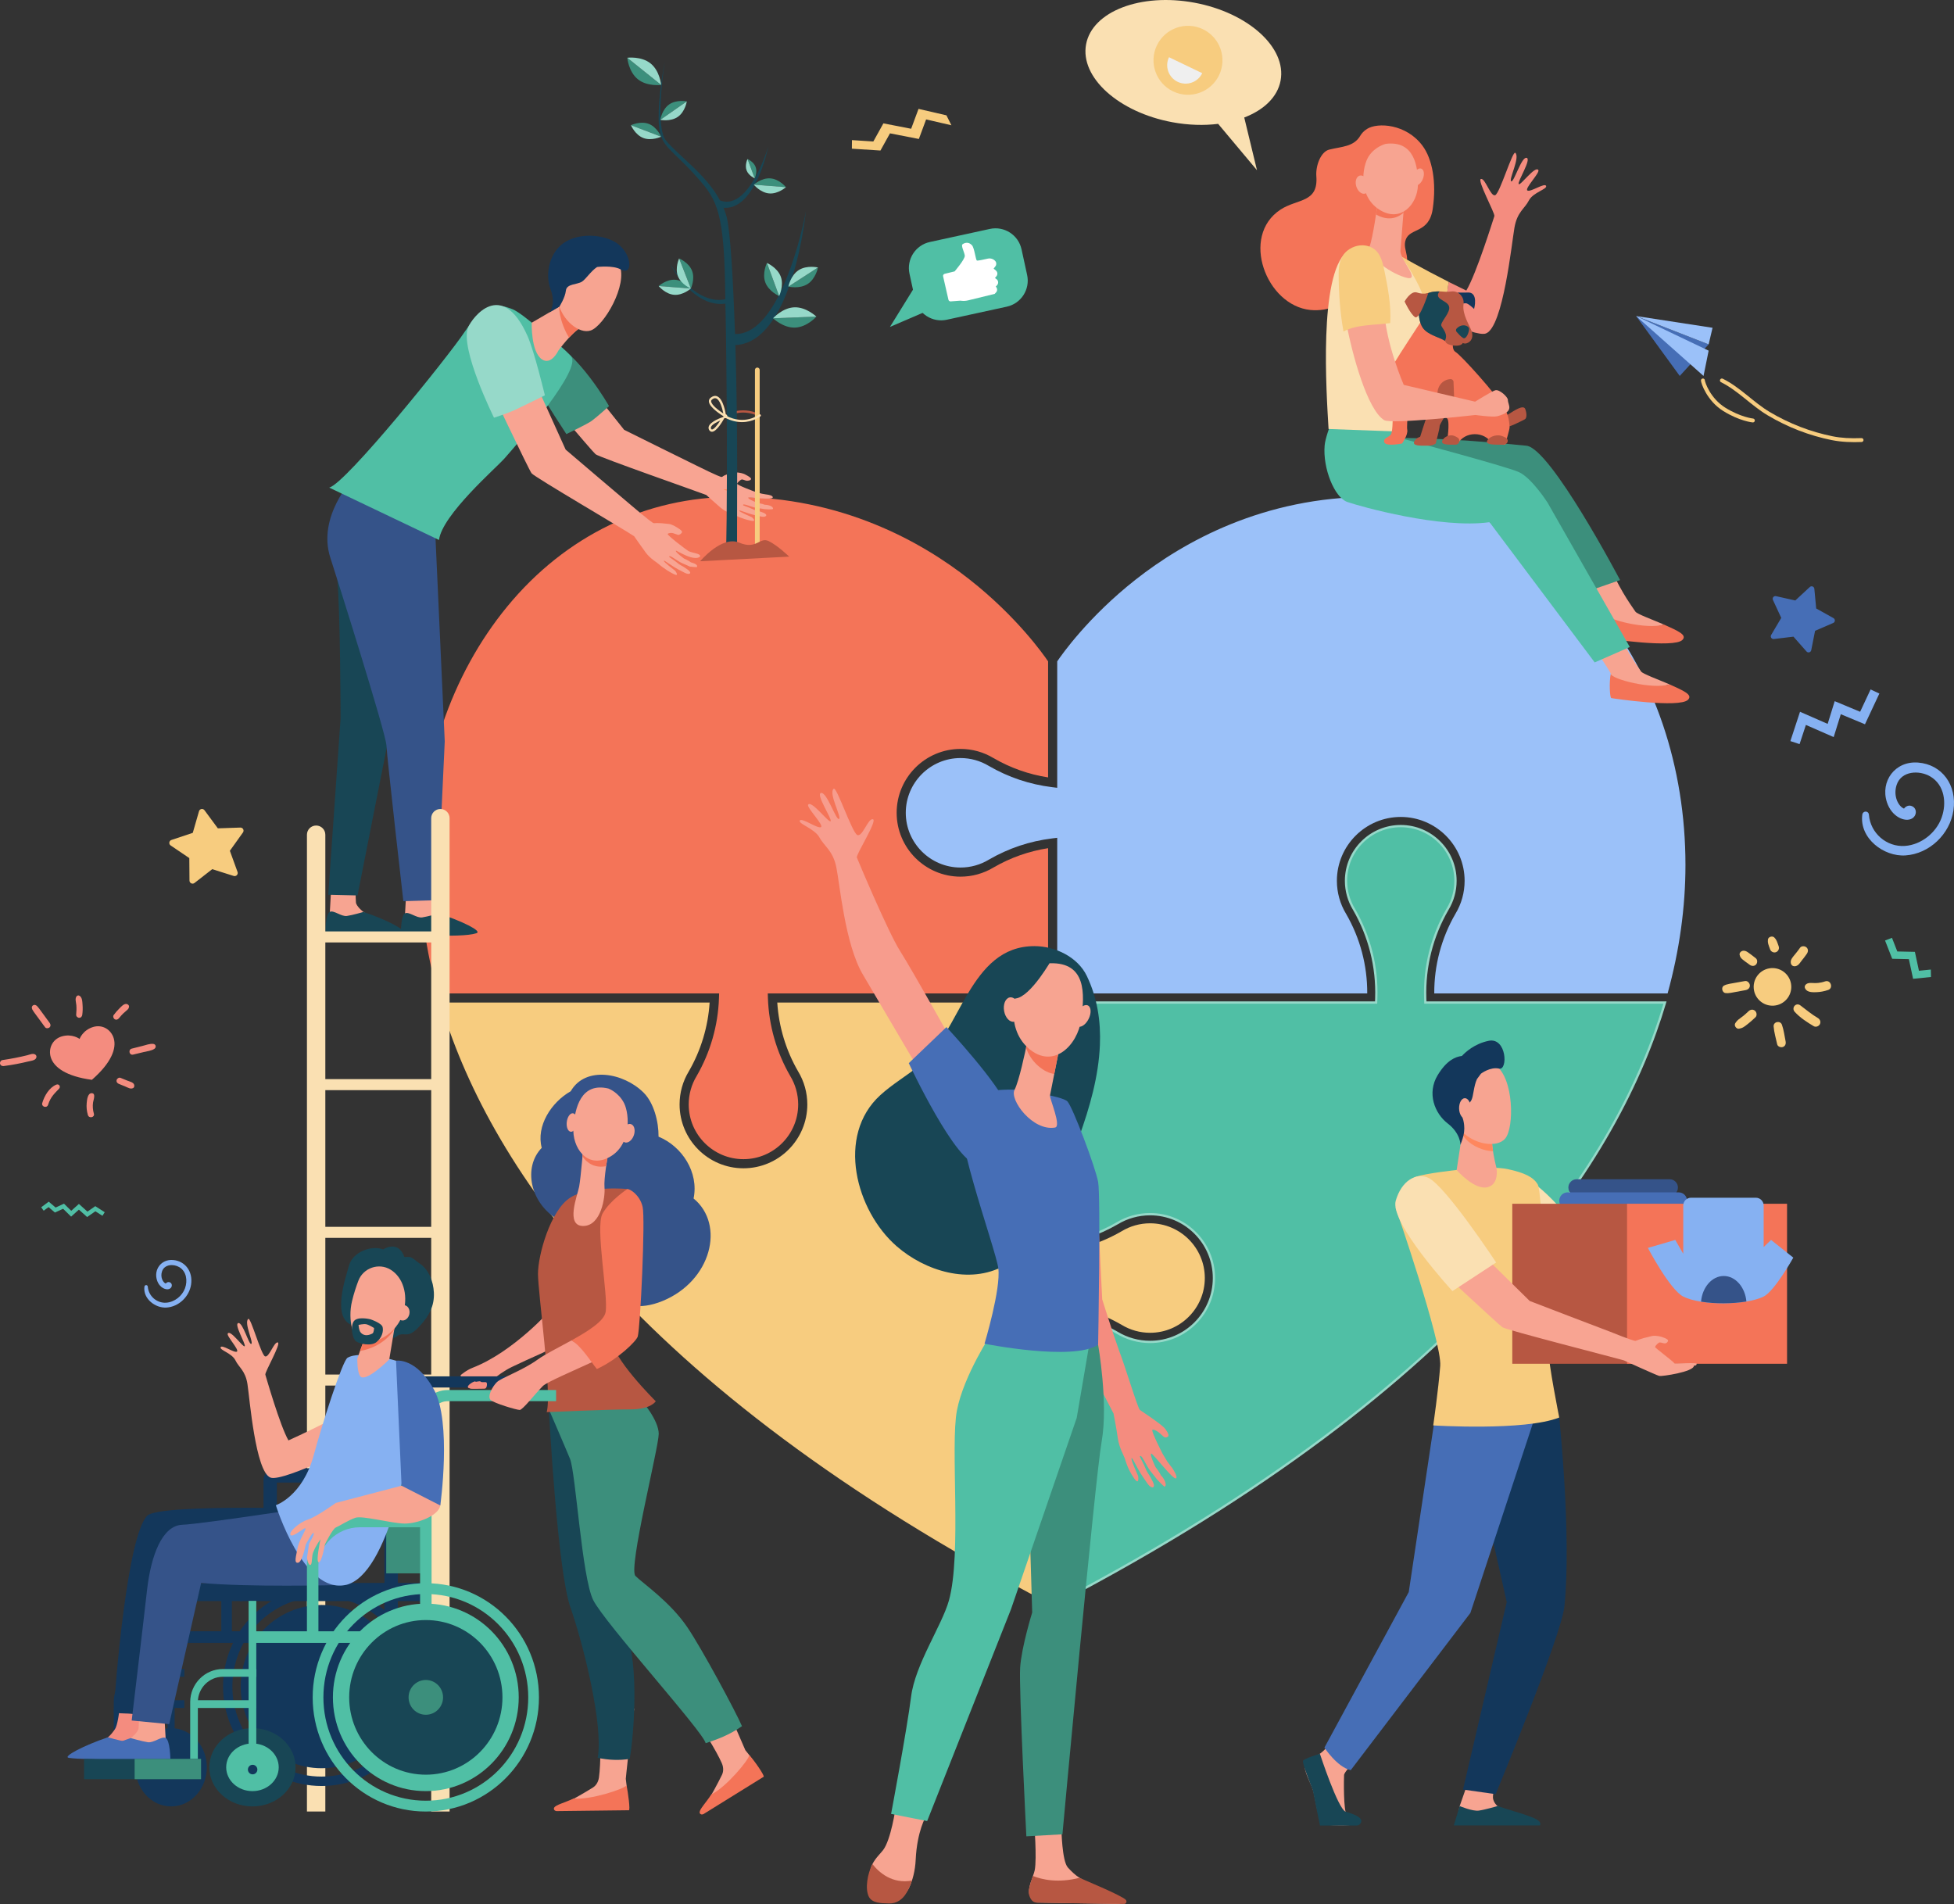 <?xml version="1.0" encoding="UTF-8"?><svg id="uuid-f7c81641-b08c-496c-97da-3b66243e6279" xmlns="http://www.w3.org/2000/svg" viewBox="0 0 1672.98 1630.13"><rect x="0" y="0" width="1672.98" height="1630.13" fill="#333333" stroke="none"/><defs><style>.uuid-86087bcd-0b39-4594-b0b8-b86c17f03358{fill:#f7a491;}.uuid-534d4d11-13ac-41e4-94f5-e165d325299f{fill:#f79c8d;}.uuid-c0767216-ba41-4efc-bd12-695cfde61af1{fill:#f8a492;}.uuid-840aeb62-0886-48d0-b332-544ce1c0e311{fill:#f48c7f;}.uuid-b6e7c1d3-7e02-4d22-976f-5e33151cf0af{fill:#f47458;}.uuid-d89e83f5-0e9d-4790-9c92-231ef10f991d{fill:#f7cc7f;}.uuid-3820f70d-d229-4aeb-8635-7ab572c7fcc9{fill:#fff;}.uuid-eebd1184-7614-4d70-b291-efc0acfe6b17{fill:#fae0b2;}.uuid-16a25051-817f-4722-83eb-cfbf2f850e4a{fill:#fe875e;}.uuid-829cee47-999d-4e32-9844-ad3b12b019fc{fill:#efefef;}.uuid-70cad0a7-fd5f-4daa-b157-03fd18db9c32{fill:#96d9c9;}.uuid-2c840f93-b825-45cf-9e35-d8c727e112ce{fill:#b75742;}.uuid-ff5b70dd-03ee-48f1-95e0-8b718ee557fa{fill:#9bc1f9;}.uuid-8823ae05-d9fa-4b82-84d2-14a8a9a6fd8d{fill:#13375b;}.uuid-b7ec5227-fc56-4802-9acd-0035a03581f1{fill:#355389;}.uuid-464a8297-321c-4116-9456-5e7a7c9d5294{fill:#184655;}.uuid-b818f676-68e6-483c-baa0-cb1570a24482{fill:#3c8f7c;}.uuid-cc496b1e-49f7-4a42-ab1e-8d0b2a9b2203{fill:#466eb6;}.uuid-ae95dd70-6183-4f4e-8447-55157813865a{fill:#86b1f2;}.uuid-906a1f23-6ba0-4627-b989-9fe6b43da8ed{fill:#50bfa5;}</style></defs><path class="uuid-2c840f93-b825-45cf-9e35-d8c727e112ce" d="m621.22,357.72c-.29,0-.58-.13-.77-.38-.33-.43-.25-1.04.18-1.37.13-.1,12.76-9.61,30.23-1.14.49.23.69.82.45,1.3-.23.49-.82.69-1.3.45-16.35-7.92-27.71.56-28.18.93-.18.14-.39.2-.6.2Z"/><path class="uuid-d89e83f5-0e9d-4790-9c92-231ef10f991d" d="m897.36,1372.38c-359-187.61-481.41-382.03-520.38-514.04h230.59c-1.31,20.72-7.46,41.04-17.87,59.01-5.12,8.45-7.85,18.23-7.85,28.23,0,30.15,24.53,54.68,54.68,54.68s54.68-24.53,54.68-54.68c0-10-2.73-19.79-7.89-28.3-10.38-17.91-16.52-38.22-17.84-58.94h231.88v214.82l4.25-.38c20.57-1.83,40.88-8.28,58.74-18.63,7.36-4.46,15.75-6.79,24.32-6.79,25.84,0,46.87,21.03,46.87,46.87s-21.02,46.87-46.87,46.87c-8.58,0-16.96-2.34-24.25-6.75-17.92-10.4-38.24-16.84-58.8-18.67l-4.25-.38v257.1Z"/><path class="uuid-906a1f23-6ba0-4627-b989-9fe6b43da8ed" d="m905.18,1123.89c18.15,2.19,35.37,7.95,51.26,17.16,8.45,5.12,18.23,7.85,28.24,7.85,30.15,0,54.68-24.53,54.68-54.68s-24.53-54.68-54.68-54.68c-10.01,0-19.79,2.73-28.3,7.89-15.82,9.17-33.04,14.93-51.19,17.12v-206.21h273.04l.13-3.78c.89-26.7-5.73-53.02-19.12-76.12-4.46-7.36-6.79-15.74-6.79-24.32,0-25.84,21.02-46.87,46.87-46.87s46.87,21.02,46.87,46.87c0,8.58-2.34,16.96-6.75,24.25-13.43,23.17-20.04,49.49-19.15,76.18l.12,3.78h205.17c-38.97,132.01-161.38,326.43-520.38,514.04v-248.49Z"/><path class="uuid-70cad0a7-fd5f-4daa-b157-03fd18db9c32" d="m904.2,1373.99v-251.2l1.09.13c18.27,2.2,35.65,8.02,51.64,17.29,8.33,5.05,17.92,7.72,27.75,7.72,29.61,0,53.7-24.09,53.7-53.7s-24.09-53.7-53.7-53.7c-9.82,0-19.44,2.68-27.8,7.75-15.96,9.25-33.31,15.05-51.58,17.26l-1.09.13v-208.29h273.07l.09-2.83c.88-26.51-5.68-52.65-18.99-75.59-4.53-7.47-6.92-16.06-6.92-24.81,0-26.38,21.46-47.84,47.84-47.84s47.84,21.46,47.84,47.84c0,8.75-2.38,17.31-6.9,24.76-13.32,22.97-19.9,49.14-19.01,75.64l.09,2.83h205.54l-.37,1.25c-38.6,130.77-160.3,326.21-520.86,514.63l-1.43.75Zm1.95-249v245.77c357.69-187.27,479.25-381.22,518.09-511.45h-204.81l-.16-4.72c-.89-26.87,5.77-53.4,19.29-76.7,4.34-7.16,6.62-15.37,6.62-23.76,0-25.3-20.59-45.89-45.89-45.89s-45.89,20.59-45.89,45.89c0,8.4,2.3,16.63,6.65,23.81,13.49,23.28,20.15,49.78,19.26,76.65l-.16,4.72h-273v204.13c17.61-2.27,34.33-7.94,49.73-16.86,8.65-5.24,18.61-8.02,28.79-8.02,30.69,0,55.66,24.97,55.66,55.66s-24.97,55.66-55.66,55.66c-10.18,0-20.12-2.76-28.74-7.99-15.42-8.94-32.17-14.62-49.78-16.89Z"/><path class="uuid-b6e7c1d3-7e02-4d22-976f-5e33151cf0af" d="m636.53,992.45c-25.84,0-46.87-21.03-46.87-46.87,0-8.57,2.34-16.96,6.75-24.25,11.78-20.31,18.39-43.38,19.16-66.77l.13-4.03h-240.95c-10.14-36.77-15.28-73.75-15.28-109.94,0-84.11,26.62-162.75,74.96-221.46,49.78-60.46,118.67-93.75,193.98-93.75,92.34,0,160.66,38.49,201.72,70.78,40.59,31.93,63.3,64.26,67.23,70.09v99.35c-16.52-2.57-32.22-8.12-46.74-16.54-8.45-5.12-18.23-7.85-28.24-7.85-30.15,0-54.68,24.53-54.68,54.68s24.53,54.68,54.68,54.68c10,0,19.79-2.73,28.3-7.88,14.46-8.38,30.16-13.93,46.68-16.5v124.34h-240.01l.13,4.03c.77,23.39,7.38,46.46,19.12,66.7,4.46,7.36,6.79,15.74,6.79,24.32,0,25.84-21.02,46.87-46.87,46.87Z"/><path class="uuid-c0767216-ba41-4efc-bd12-695cfde61af1" d="m629.7,404.6c-11.02,1.78-10.37,3.58-11.79,3.77-1.68.22-21.58-9.74-21.58-9.74,0,0-58.85-28.97-61.97-30.64l-42.48-53.29-32.74,15.06s47.78,56.66,50.8,59.16c3.02,2.5,87.41,32,94.75,34.85,0,0,7.4,6.74,12.19,10.82,4.79,4.07,11.19,5.69,12.72,6.62.23.14,5.5,2.92,12.97,4.53,6.43,1.4,1.07-2.96,1.07-2.96,0,0-11.38-4.79-10.82-5.65.43-.67,6.48,2.33,13.58,3.95,1.82.42,3.63.82,5.29,1.18,4.36.94,6.27-1.55,1.89-3.28-1.55-.61-4.14-1.56-6.09-1.97-2.11-.44-3.88-1.54-5.59-2.19-3.39-1.29-5.88-2.18-5.75-2.3.17-.15-.3-.9,1.65-.52,2.35.46,7.08,2.56,10.6,2.96,1.99.23,6.12.95,6.12.95,0,0,7.3.7,7.35-.32.11-2.23-4.39-3.48-7.15-3.42-1.74-.88-6.11-1.53-6.11-1.53,0,0-8.47-3.33-7.98-4.58.2-.5,5.32.27,10.76.64,5.75.39,9.92.39,10.22-.72.49-1.76-4.09-2.43-4.09-2.43,0,0-4.04-.59-5.36-.89-1.55-.35-6.1-1.77-6.1-1.77,0,0-15.58-5.71-15.01-6.85.56-1.15,3.13-3.55,4.23-3.54,1.1,0,3.06,1.1,4.16,1.11,1.1,0,3.46-.21,3.62-1.58.16-1.38-5.93-4.23-5.93-4.23,0,0-4.25-1.68-7.44-1.17Z"/><path class="uuid-b818f676-68e6-483c-baa0-cb1570a24482" d="m521.44,347.7s-10.6,9.6-15.01,12.76c-3.66,2.63-21.52,11.2-21.52,11.2,0,0-17.77-27.13-25.53-40.73-9.43-16.5-15.95-41.05-13.72-41.71,6.25-1.87,14.85-3.01,22.8.63,27.49,12.58,52.99,57.85,52.99,57.85Z"/><path class="uuid-16a25051-817f-4722-83eb-cfbf2f850e4a" d="m619.41,418.78c4.72.74,9.54-.15,11.63-4.46.47,5.11-7.29,7.64-11.63,4.46Z"/><path class="uuid-86087bcd-0b39-4594-b0b8-b86c17f03358" d="m347.97,761.39s-1.18,20.77-1.18,20.81c-.43,2.64-2.13,9.15-2.13,11.55,0,9.01,40.07-7.64,31.09-11.64-.81-.36-5.07-3.09-5.34-6.16-.41-4.72-1.46-14.28-1.46-14.28l-20.98-.29Z"/><path class="uuid-464a8297-321c-4116-9456-5e7a7c9d5294" d="m375.64,782.03s-9.41,2.75-14.22,3.44c-4.82.69-11.17-5.11-14.58-3.54-3.75,1.72-3.6,17.24-3.6,17.24,0,0,50.45,4.42,64.63-.15,5.62-1.81-12.99-10.57-32.23-16.99Z"/><path class="uuid-86087bcd-0b39-4594-b0b8-b86c17f03358" d="m283.57,760.14s-1.18,20.77-1.18,20.81c-.43,2.64-2.13,9.15-2.13,11.55,0,9.01,40.07-7.64,31.09-11.63-.81-.36-6.33-5.13-6.6-8.2-.41-4.72-.19-12.24-.19-12.24l-20.98-.29Z"/><path class="uuid-464a8297-321c-4116-9456-5e7a7c9d5294" d="m311.25,780.78s-9.41,2.75-14.23,3.44c-4.82.69-11.17-5.11-14.58-3.54-3.75,1.72-3.9,17.24-3.9,17.24,0,0,50.09,2.05,64.93-.15,5.84-.87-12.99-10.57-32.22-16.99Z"/><path class="uuid-464a8297-321c-4116-9456-5e7a7c9d5294" d="m292.65,432.54s-6.79,35.04-4.02,61.6c2.77,26.57,2.98,120.93,2.98,120.93l-10.56,150.99,25.06.58s29.71-150.92,29.16-147.04c-.55,3.87,9.96-106.26,9.96-106.26l-35.42-84.12-17.16,3.32Z"/><path class="uuid-b7ec5227-fc56-4802-9acd-0035a03581f1" d="m302.15,409.91s-30.76,32.31-19.32,67.6c4.6,14.18,47.47,149.59,48.02,160.66.55,11.07,14.5,133.41,14.5,133.41l29.13-.87,6.3-136.02-8.33-183.27-17.69-30.91-52.63-10.6Z"/><path class="uuid-906a1f23-6ba0-4627-b989-9fe6b43da8ed" d="m488.91,305.13c-10.07-11.21-32-27.53-32-27.53,0,0-13.06-11.12-18.39-12.96-7.84-2.69-21.26-9.88-40.67,19.46-13.89,21-101.57,129.71-115.96,133.38l93.98,44.83c2.57-21.41,49.02-61.87,55.71-69.41,14.94-16.87,66.86-77.16,57.33-87.77Z"/><path class="uuid-86087bcd-0b39-4594-b0b8-b86c17f03358" d="m484.53,259.2l-29.28,17.09s-.82,24.92,8.75,31.39c8.03,5.43,14.14-7.6,14.14-7.6,0,0,10.89-15.04,19.16-19.73,8.27-4.69-12.77-21.15-12.77-21.15Z"/><path class="uuid-b6e7c1d3-7e02-4d22-976f-5e33151cf0af" d="m479.62,270.17c1.1,5.2,3.65,12.72,7.6,18.91,3.23-3.48,6.85-6.89,10.08-8.72,3.82-2.16,1.39-6.83-2.33-11.24-5.25-5.45-10.44-9.91-10.44-9.91l-5.63,3.28c-.36,2.13.35,5.95.71,7.68Z"/><path class="uuid-86087bcd-0b39-4594-b0b8-b86c17f03358" d="m499.78,216.37c-.49-.61-24.56,29.26-21.59,43.27,2.97,14.01,17.52,26.8,27.63,23.28,11.18-3.89,31.98-39.06,24.52-56.13-7.46-17.07-30.56-10.43-30.56-10.43Z"/><path class="uuid-8823ae05-d9fa-4b82-84d2-14a8a9a6fd8d" d="m526.13,206.95c-10.49-5.82-27.6-7.49-40.39-.81-15.72,8.21-19.3,28.86-14.38,41.45,4.92,12.6-.71,19.72-.71,19.72l8.34-4.86s4.87-7.58,5.51-13.62c.64-6.04,9.48-4.97,13.79-7.71,3.32-2.11,7.56-8.97,12.94-12.53,0,0,13.54-1.66,20.19,2.07,11.35,6.35,9.74-15.37-5.29-23.71Z"/><path class="uuid-c0767216-ba41-4efc-bd12-695cfde61af1" d="m572.61,448.59c-11.5-1.39-11.48-.46-12.95-.68-1.74-.26-19.61-15.59-19.61-15.59,0,0-52.97-44.86-55.75-47.38l-29.07-64.22-38.37,5.7s35.76,75.5,38.26,78.78c2.5,3.29,81.08,49.1,87.85,53.94,0,0,5.98,8.66,9.92,13.98,3.94,5.32,10.03,8.71,11.37,10.04.2.2,4.91,4.4,12.07,8.09,6.17,3.18,1.73-2.58,1.73-2.58,0,0-10.42-7.88-9.66-8.57.58-.53,6.02,4.1,12.82,7.69,1.75.92,3.48,1.83,5.07,2.64,4.18,2.15,6.65.27,2.62-2.65-1.42-1.03-3.83-2.69-5.71-3.64-2.03-1.03-3.58-2.6-5.15-3.72-3.14-2.21-5.27-3.66-5.11-3.74.21-.1-.28-1.09,1.6-.17,2.27,1.11,6.58,4.5,10.03,5.88,1.96.78,5.96,2.66,5.96,2.66,0,0,5.9.75,6.12.41,1.21-1.84-2.31-3.27-5.1-4-1.56-1.35-5.82-3.21-5.82-3.21,0,0-7.81-5.64-7.04-6.72.29-.41,4.89,2.72,10.52,4.82,6.45,2.41,9.54,1.1,10.11.07.87-1.58-3.06-2.54-3.06-2.54,0,0-5.4-1.31-6.67-1.98-1.48-.78-18.74-13.82-17.92-14.78.82-.96,3.48-.97,4.58-.65,1.1.32,3.06,1.11,4.17,1.43,1.11.32,3.04-.96,3.51-2.26.47-1.29-3.67-3.65-3.67-3.65,0,0-4.32-3.02-7.64-3.42Z"/><path class="uuid-70cad0a7-fd5f-4daa-b157-03fd18db9c32" d="m422.96,357.62s11.04-3.5,18.12-6.73c4.74-2.16,25.43-12.43,25.43-12.43,0,0-8.92-37.51-14.95-51-22.12-49.5-47.27-15.36-50.68-7.4-7.63,17.8,22.08,77.57,22.08,77.57Z"/><path class="uuid-ff5b70dd-03ee-48f1-95e0-8b718ee557fa" d="m1227.99,850.53c-.13-23.93,6.11-47.42,18.14-68.16,5.12-8.45,7.85-18.23,7.85-28.24,0-30.15-24.53-54.68-54.68-54.68s-54.68,24.53-54.68,54.68c0,10,2.72,19.79,7.88,28.3,11.99,20.68,18.23,44.17,18.1,68.1h-265.43v-133.24l-4.38.54c-19.18,2.35-37.38,8.45-54.09,18.14-7.35,4.46-15.74,6.79-24.32,6.79-25.84,0-46.87-21.02-46.87-46.87s21.02-46.87,46.87-46.87c8.57,0,16.96,2.34,24.25,6.75,16.78,9.73,34.98,15.83,54.16,18.18l4.38.54v-108.24c3.93-5.83,26.64-38.17,67.23-70.09,41.05-32.29,109.37-70.78,201.71-70.78,75.31,0,144.2,33.29,193.99,93.75,48.34,58.7,74.96,137.35,74.96,221.46,0,36.19-5.14,73.17-15.28,109.94h-199.8Z"/><path class="uuid-b7ec5227-fc56-4802-9acd-0035a03581f1" d="m1429.48,1023.88h-79.54c-3.94,0-7.13-3.19-7.13-7.13h0c0-3.94,3.19-7.13,7.13-7.13h79.54c3.94,0,7.13,3.19,7.13,7.13h0c0,3.94-3.19,7.13-7.13,7.13Z"/><path class="uuid-cc496b1e-49f7-4a42-ab1e-8d0b2a9b2203" d="m1437.29,1035.14h-95.16c-3.94,0-7.13-3.19-7.13-7.13h0c0-3.94,3.19-7.13,7.13-7.13h95.16c3.94,0,7.13,3.2,7.13,7.13h0c0,3.94-3.19,7.13-7.13,7.13Z"/><path class="uuid-86087bcd-0b39-4594-b0b8-b86c17f03358" d="m1158.25,1509.88s-7.33,7.24-7.49,9.9c-.17,2.66-.65,31.15,2.34,33.8,2.99,2.66,11.78,4.54,8.95,7.54-2.13,2.26-18.55,1.78-29.44,1.17-3.18-.18-7.16-25.87-8.42-29.65-1.83-5.49-8.41-17.42-6.75-21.24.81-1.86,6.82-6.11,12.28-9.68,5.74-3.76,11.23-12.12,11.23-12.12l17.3,20.28Z"/><path class="uuid-86087bcd-0b39-4594-b0b8-b86c17f03358" d="m1256.25,1527.68s-6.56,18.77-6.56,18.82c-.49,2.98-2.41,10.32-2.41,13.03,0,10.16,45.19-8.62,35.06-13.12-.92-.41-3.79-3.66-4.1-7.12-.46-5.33,3.81-12.01,3.81-12.01l-25.8.4Z"/><path class="uuid-8823ae05-d9fa-4b82-84d2-14a8a9a6fd8d" d="m1318.61,1171.28l16.36,42.37s10.67,101.12,4.46,161.65c-2.6,25.31-58.88,160.83-58.88,160.83l-27.95-3.99,37.44-160.47-13.78-61.37-19.5-121.3,61.84-17.71Z"/><path class="uuid-cc496b1e-49f7-4a42-ab1e-8d0b2a9b2203" d="m1241.54,1173.49l-14.04,47.18-21.35,142.4-72.2,133.21s10.86,16.67,22.51,19.29l102.47-134.63,55.53-168.54-1.95-37.44-70.99-1.46Z"/><path class="uuid-c0767216-ba41-4efc-bd12-695cfde61af1" d="m1457.02,1094.94c-8.4,3.81-7.54,5.38-8.63,5.84-1.29.53-18.98-5.09-18.98-5.09,0,0-52.22-16.15-55.02-17.15l-43.89-42.37-23.09,20.57s48.73,44.54,51.6,46.33c2.88,1.79,75.46,13.55,81.83,14.84,0,0,7.16,4.97,11.74,7.91,4.58,2.94,9.96,3.24,11.35,3.83.2.09,4.92,1.71,11.15,1.81,5.37.09.28-3.02.28-3.02,0,0-9.94-2.35-9.66-3.28.22-.72,5.59.96,11.52,1.13,1.53.04,3.04.08,4.42.1,3.63.05,4.68-2.67.88-3.47-1.34-.28-3.58-.68-5.21-.69-1.76,0-3.38-.72-4.85-1-2.94-.57-5.08-.94-5-1.07.11-.18-.41-.79,1.21-.81,1.95-.02,6.11,1.07,8.97.77,1.62-.17,5.04-.27,5.04-.27,0,0,5.51-.9,5.55-1.3.18-2.14-3.92-2.88-6.1-2.29-1.55-.51-5.14-.27-5.14-.27,0,0-7.35-1.53-7.2-2.81.12-1.05,18.28-1.55,18.34-3.71.05-1.76-5.42-1.92-5.42-1.92,0,0-3.31.22-4.42.19-1.3-.04-5.17-.51-5.17-.51,0,0-13.45-2.42-13.22-3.61.23-1.2,1.81-3.97,2.68-4.17.87-.21,2.64.45,3.51.25.87-.2,1.86-1.39,1.73-2.73-.13-1.34-4.67-2.34-4.67-2.34,0,0-3.7-.78-6.12.32Z"/><path class="uuid-eebd1184-7614-4d70-b291-efc0acfe6b17" d="m1346.28,1046.92l-21.97,29.84s-19.42-23.27-28.15-34.96c-10.59-14.18-22.2-33.81-20.48-34.87,4.85-2.99,10.86-6.16,17.95-4.31,24.5,6.37,52.65,44.31,52.65,44.31Z"/><path class="uuid-464a8297-321c-4116-9456-5e7a7c9d5294" d="m1130.08,1501.54s15.43,47.25,22.04,49.58c1.75.62,11.63,3.12,13.22,6.89.04.1.07.21.1.34.51,2.39-1.5,4.6-3.94,4.6h-31.35s-4.45-21.23-6.21-30.56c0,0-9.32-22.79-8.28-24.86,1.03-2.07,14.43-5.98,14.43-5.98Z"/><path class="uuid-464a8297-321c-4116-9456-5e7a7c9d5294" d="m1244.71,1562.87l5.04-16.57s11,4.66,16.43,3.88c5.43-.78,16.04-3.88,16.04-3.88,21.69,7.24,39.46,10.75,36.23,16.57h-73.75Z"/><path class="uuid-16a25051-817f-4722-83eb-cfbf2f850e4a" d="m1450.32,1109.39c4.03-.11,7.23-1.88,9.57-5.78-.86,5.44-6.03,7.71-9.57,5.78Z"/><path class="uuid-d89e83f5-0e9d-4790-9c92-231ef10f991d" d="m1247.15,1001.72s-26.22,2.77-34.99,5.84c-7.32,2.56-17.24,26.5-17.24,26.5,0,0,39.73,114.86,38.17,135.39-1.56,20.54-5.98,50.95-5.98,50.95,0,0,78.24,4.94,107.88-6.76,0,0-9.36-46.53-9.36-58.75s-5.25-134.34-9-140.73c-3.74-6.4-11.28-10.04-25.58-13.16-14.29-3.12-43.91.71-43.91.71Z"/><path class="uuid-86087bcd-0b39-4594-b0b8-b86c17f03358" d="m1252.37,967.54l-5.22,34.18s15.7,18.1,27.08,14.57c9.55-2.96,7.04-16.38,7.04-16.38,0,0-5.21-19.34-3.64-29.01,1.56-9.68-25.25-3.36-25.25-3.36Z"/><path class="uuid-16a25051-817f-4722-83eb-cfbf2f850e4a" d="m1277.62,970.9c1.56-9.68-25.25-3.36-25.25-3.36l-.43,2.83c.78,1.9,1.74,3.52,2.91,4.76,5.99,6.4,15.35,10.25,23.45,10.54-.81-5.22-1.31-10.81-.67-14.78Z"/><path class="uuid-86087bcd-0b39-4594-b0b8-b86c17f03358" d="m1247.97,919.19c-.76-.27-6.08,38.92,4.01,49.71,10.09,10.79,29.75,14.32,36.8,5.82,7.8-9.4,7.41-51.53-8.28-62.62-15.69-11.09-32.54,7.09-32.54,7.09Z"/><path class="uuid-8823ae05-d9fa-4b82-84d2-14a8a9a6fd8d" d="m1274.53,891.13c-12.12,2.46-19.98,9.82-22.87,12.95-5.5.65-12.99,3.67-20.72,16.38-9.5,15.63-2.49,32.94,8.58,41.43,11.06,8.5,10.91,18.28,10.91,18.28l1.75-5.05c1.29-3.84,1.82-7.92,1.38-11.96-.26-2.42-.78-5.04-1.79-7.19-2.66-5.67,5.71-9.44,8.06-14.16,1.81-3.63,1.89-11.95,4.74-17.96l3.4-4.59s7.85-6.07,15.53-4.35c7.68,1.71,6.57-26.95-8.98-23.8Z"/><path class="uuid-86087bcd-0b39-4594-b0b8-b86c17f03358" d="m1259.32,948.8c.08,4.78-2.11,8.7-4.89,8.75-2.78.05-5.1-3.79-5.18-8.57-.08-4.78,2.11-8.7,4.89-8.75,2.78-.05,5.1,3.79,5.18,8.57Z"/><rect class="uuid-2c840f93-b825-45cf-9e35-d8c727e112ce" x="1294.79" y="1030.64" width="157.92" height="136.99" transform="translate(2747.5 2198.26) rotate(180)"/><rect class="uuid-b6e7c1d3-7e02-4d22-976f-5e33151cf0af" x="1393.06" y="1030.64" width="136.99" height="136.99" transform="translate(2923.1 2198.26) rotate(180)"/><path class="uuid-c0767216-ba41-4efc-bd12-695cfde61af1" d="m1390.38,1164.72c-8.06-2.34-100.41-26-103.89-28.28-3.48-2.29-60.52-55.58-60.52-55.58l32.67-17.29,51.07,50.29c3.48,1.46,68.89,26.34,68.89,26.34,0,0,19.99,8.15,21.73,7.81,1.47-.29,2.72-1.61,14.11-4.14,3.29-.73,7.97.66,7.97.66,0,0,5.74,1.75,5.73,3.14,0,1.39-1.45,2.44-2.61,2.51-1.16.07-3.36-.89-4.51-.82-1.16.07-3.58,2.64-4.03,3.83-.28.72,15.9,12.54,16.69,14.15.37.37,19.77-.95,18.97.29,0,1.99-2.31,1.42-2.33,1.7-.3,5.31-27.78,9.26-29.66,8.73-3.14-.89-30.28-13.33-30.28-13.33Z"/><path class="uuid-eebd1184-7614-4d70-b291-efc0acfe6b17" d="m1243.56,1105.4l37.42-24.5s-43.35-65.74-58.14-72.52c-10.19-4.67-22.87,2.38-27.84,19.66-5.4,18.76,48.56,77.37,48.56,77.37Z"/><path class="uuid-ae95dd70-6183-4f4e-8447-55157813865a" d="m1516.36,1061.6l-6.35,6.08v-35.55c0-3.68-2.99-6.67-6.67-6.67h-55.5c-3.69,0-6.67,2.99-6.67,6.67v41.31l-6.84-11.85-23.44,6.84s18.8,35.8,30.27,41.64c15.34,7.81,53.42,7.64,68.85,0,9.38-4.64,25.39-33.31,25.39-33.31l-19.04-15.16Z"/><path class="uuid-b7ec5227-fc56-4802-9acd-0035a03581f1" d="m1495.24,1114.33c-1.09-12.3-9.36-21.86-19.41-21.86s-18.38,9.63-19.42,21.99c12.02,1.91,26.87,1.85,38.83-.14Z"/><path class="uuid-b6e7c1d3-7e02-4d22-976f-5e33151cf0af" d="m1164.69,116.16c-5.66,9.61-15.76,9.23-26.6,11.92-7.28,1.81-11.75,13.78-11.06,22.84,1.76,22.94-16.21,19.05-30.68,28.54-34.65,22.74-12.3,82.1,25.56,85.93,7.59.77,16.22-.47,22.94-4.24,5.39-3.03,9.21-6.9,15.31-9.06,12.77-4.52,26.98-6.09,37.17-15.9,14.6-14.04,2.5-20.9,6.27-31.12,3.77-10.22,20-5.1,23.09-26.27,3.34-22.91-.32-42.65-8.77-54.03-13.98-18.82-38.54-20.1-47.49-14.39-2.67,1.7-4.51,3.68-5.75,5.78Z"/><path class="uuid-840aeb62-0886-48d0-b332-544ce1c0e311" d="m1323.74,159.14c-1.34-2.85-13.33,5.58-15.99,3.97-2.66-1.6,10.74-15.11,9.37-17.47-2.52-4.35-15.58,13.89-16.86,11.96-1.29-1.93,11.26-21.39,6.78-22.47-4.48-1.07-10.9,21.54-13.2,20.09-2.3-1.45,7.86-20.49,3.53-24.37-2.32-2.07-13.24,34.74-17.21,36.27-3.96,1.53-8.42-14.54-12.16-13.91-3.73.63,12.23,29.56,11.45,31.82-.78,2.25-15.4,49.48-24.03,63.75-5.19-2.48-10.25-4.98-15.07-7.41-1.94,10.95-2.15,22.49-4.7,33.24,16.74,7.36,31.68,12.7,36.54,10.9,14.8-5.45,22.11-77.32,24.48-90.73,2.38-13.42,8.71-16.05,12.31-23.1,3.6-7.05,16.08-9.7,14.74-12.55Z"/><path class="uuid-d89e83f5-0e9d-4790-9c92-231ef10f991d" d="m1199.95,219.66l-24.78,24.99s32.74,17.75,60.5,29.95c2.55-10.75,2.76-22.28,4.7-33.24-22.94-11.58-40.42-21.71-40.42-21.71Z"/><path class="uuid-86087bcd-0b39-4594-b0b8-b86c17f03358" d="m1354.51,497.24c10.87,12.83,18.75,26.18,19.61,27.83.41.79.57,5.36.98,6.2,16.91,11.13,34.83,8.04,49.54,3.46-9.69-4.19-23.17-9.05-24.43-11.08-2.01-3.23-11.24-14.94-20.75-35.98-7.58,7.54-14.73,6.67-24.96,9.57Z"/><path class="uuid-b6e7c1d3-7e02-4d22-976f-5e33151cf0af" d="m1374.3,525.69c-1.48,6.75-.89,20.46.45,20.76,1.6.36,58.39,8.75,65.66,1.46,4.37-4.39-3.88-7.76-15.76-13.18-14.71,4.58-49.8-4.46-50.35-9.04Z"/><path class="uuid-86087bcd-0b39-4594-b0b8-b86c17f03358" d="m1359.33,548.46c10.87,12.83,18.75,26.18,19.61,27.84.41.79.57,5.37.98,6.2,16.92,11.13,34.83,8.04,49.55,3.46-9.68-4.19-23.17-9.05-24.43-11.08-2.01-3.23-11.24-14.94-20.75-35.98-7.58,7.54-14.73,6.67-24.96,9.57Z"/><path class="uuid-b6e7c1d3-7e02-4d22-976f-5e33151cf0af" d="m1379.12,576.91c-1.48,6.75-.89,20.46.45,20.76,1.6.36,58.39,8.75,65.66,1.46,4.37-4.38-3.88-7.76-15.76-13.18-14.71,4.59-49.8-4.46-50.35-9.04Z"/><path class="uuid-b818f676-68e6-483c-baa0-cb1570a24482" d="m1387.09,496.64l-29.53,10.23-158.97-131.87s38.79-.5,108.31,6.61c20.79,2.12,80.18,115.04,80.18,115.04Z"/><path class="uuid-906a1f23-6ba0-4627-b989-9fe6b43da8ed" d="m1138.92,364.05s-4.24,11.16-4.78,17.23c-1.73,19.67,8.43,44.66,19.38,48.48,11.23,3.92,80.22,23.17,121.78,17.31l90.07,120.07,30.03-13.18-70.35-123.54s-13.56-21.27-24.71-26.28c-11.15-5-101.76-29.15-101.76-29.15l-14.02-20.39-45.65,9.45Z"/><path class="uuid-eebd1184-7614-4d70-b291-efc0acfe6b17" d="m1212.16,239.58c-4.98-9.21-10.11-16.52-10.11-16.52-5.16-9.21-18.5-13.87-18.5-13.87,0,0-4.46.09-9.59.34-.32.85-.64,1.46-.97,1.71-1.93,1.45-12.96-.42-20.09,4.43-23.89,20.55-17.28,120.16-15.41,151.62l58.05,2.13s5.55-69.14,20.33-86.53c10.3-12.11,3.67-29.67-3.71-43.32Z"/><path class="uuid-86087bcd-0b39-4594-b0b8-b86c17f03358" d="m1179.36,175.49s-4,28.66-6.79,35.63c-2.79,6.97,15.36,21.86,30.47,26.38,15.11,4.52-4.62-15.39-3.99-22.83.62-7.45,3.37-42.7,3.37-42.7l-23.05,3.52Z"/><path class="uuid-b6e7c1d3-7e02-4d22-976f-5e33151cf0af" d="m1201.65,182.08c.44-5.83.76-10.11.76-10.11l-23.05,3.52s-.58,3.37-1.22,8.13c9.35,5.44,17.75,3.72,23.52-1.54Z"/><path class="uuid-86087bcd-0b39-4594-b0b8-b86c17f03358" d="m1186.59,123.13s-9.09,2.05-14.7,10.65c-5.61,8.59-9.46,33.88,9.02,45.69,18.48,11.81,32.85-4.89,33.09-21.18.24-16.29-3.24-38.03-27.41-35.15Z"/><path class="uuid-86087bcd-0b39-4594-b0b8-b86c17f03358" d="m1218.23,153.19c-1.58,3.93-4.7,6.37-6.99,5.45-2.28-.92-2.85-4.86-1.28-8.79,1.58-3.93,4.71-6.37,6.99-5.45,2.28.92,2.85,4.86,1.28,8.79Z"/><path class="uuid-86087bcd-0b39-4594-b0b8-b86c17f03358" d="m1171.6,156.42c1.34,4.23.12,8.4-2.74,9.31-2.85.91-6.25-1.79-7.59-6.02-1.34-4.23-.11-8.4,2.74-9.31,2.85-.91,6.25,1.79,7.59,6.02Z"/><path class="uuid-8823ae05-d9fa-4b82-84d2-14a8a9a6fd8d" d="m1248.14,250.45s6.21.17,7.98,0c10.19-.98,5.96,14.08,5.96,14.08,0,0-4.98-4.88-6.97-4.88s-4.77.54-4.77.54l-2.2-9.74Z"/><path class="uuid-2c840f93-b825-45cf-9e35-d8c727e112ce" d="m1282.65,351.05s4.2,6.52,8.91,3.59c4.71-2.93,12.85-8.62,14.37-4.34,1.52,4.28,1.22,7.84-.43,8.7-1.65.86-13.81,7.47-20.4,7.92-6.59.45-12.06-5.8-12.06-5.8l9.61-10.07Z"/><path class="uuid-b6e7c1d3-7e02-4d22-976f-5e33151cf0af" d="m1292.49,365.81c-.21-5.16-1.23-10.87-4.05-15.75-7.21-12.47-37.65-46.07-42.17-48.68-4.51-2.63-1.27-12.73-1.27-12.73l-18.05-9.74-9.4-5.08s-21.31,32.53-22.94,35.6c-1.63,3.07,1.26,13.12-.9,19.31-2.12,6.18.08,39.75-2.97,43.44-2.39,2.39-4.61,2.72-5.35,4.16-.34.65-.76,1.73.12,2.86,2.45,3.14,14.93.5,14.93.5.09-.19,5.24-7.42,4.43-11.72-.8-4.16,1.75-29.21,3.47-29.21,1.52,0,8.71,11.13,11.58,13.25v.02c.33.23.57.36.79.36,2.07,0,15.4,2.93,18.33,5.87.79.79,1.09,2.9,1.11,5.54.04,1.76-.06,3.76-.21,5.79-.29,3.72-.8,7.54-1.17,10.05,3.16.03,6.35.03,9.52.01,2.61-4.71,8.11-7.95,14.48-7.95,6,0,11.23,2.88,14,7.14,5.32-.29,7.38,2.31,11.95,1.88.25-1.59,3.84-12.89,3.76-14.93Z"/><path class="uuid-2c840f93-b825-45cf-9e35-d8c727e112ce" d="m1249.96,251.91c-2-1.92-4.82-2.76-7.56-2.33-1.49.23-3.65.37-6.59.1-6.62-.6-13.43-.06-17.7,4.21-4.28,4.28-4.82,19.52,0,26.68,4.82,7.16,18.42,8.97,19.63,12.22,1.2,3.25,13,4.82,14.69.84,0,0,1.27.86,3.13.33,4.41-1.25,6.02-5.63,4.46-10.33-1.57-4.7-8.19-14.33-6.99-23,.56-4.03-1.11-6.86-3.07-8.73Z"/><path class="uuid-464a8297-321c-4116-9456-5e7a7c9d5294" d="m1247.18,281.25c-.77.79-.79,2.05-.07,2.88,1.42,1.64,3.83,4.27,5.58,5.27,2.62,1.5,5.11-4.86,5.11-7.71s-6.01-5.18-10.62-.44Z"/><path class="uuid-2c840f93-b825-45cf-9e35-d8c727e112ce" d="m1244.48,326.95c-.06-1.38-1.23-2.46-2.62-2.37-.01,0-.03,0-.05,0-7.02.43-11.86,6.82-10.94,13.8.05.38.05.72-.02,1.02-.27,1.23-2.34,5.37-4.57,9.58,4.21,1.05,8.42,2.11,12.63,3.16,3.09-5.35,6.15-10.33,6.15-10.33l-.59-14.86Z"/><path class="uuid-2c840f93-b825-45cf-9e35-d8c727e112ce" d="m1220.51,359.63s-4.77,14.32-6.14,19.78c3.85,2.22,6.19-2.13,14.93.27.23-1.72,3.31-12.34,3.31-14.94,0-1.27,3.88-7.24,6.97-12.51.23-.39.03-.9-.41-1.02-3.83-1.06-8.67-3.02-12.49-4.08-.48-.13-.99.08-1.22.53-2.62,5.19-4.95,11.97-4.95,11.97Z"/><path class="uuid-2c840f93-b825-45cf-9e35-d8c727e112ce" d="m1210.83,378.02c.95-2.04,3.73-4.45,7.83-4.45s10.64,6.12,10.64,6.12c0,0-1.94,1.9-7.29,1.9s-13.03.41-11.18-3.57Z"/><path class="uuid-2c840f93-b825-45cf-9e35-d8c727e112ce" d="m1234.94,377.15c.95-2.04,3.73-4.45,7.83-4.45,1.54,0,3.42.86,5.17,1.94,2.79,1.72,1.62,6.05-1.66,6.08h-.16c-5.34,0-13.03.41-11.18-3.57Z"/><path class="uuid-2c840f93-b825-45cf-9e35-d8c727e112ce" d="m1273.39,377.15c1.14-2.04,4.49-4.45,9.42-4.45,1.85,0,4.11.86,6.22,1.94,3.36,1.72,1.95,6.05-1.99,6.08h-.19c-6.43,0-15.68.41-13.46-3.57Z"/><path class="uuid-464a8297-321c-4116-9456-5e7a7c9d5294" d="m1232.16,255.05c-1.94-1.94-.73-4.22.33-5.55-5.51-.12-10.82.85-14.39,4.41-4.28,4.28-4.82,19.52,0,26.68,4.33,6.43,15.74,8.54,18.89,11.26,3.27-5.56-1.73-10.24-2.91-12.86-1.17-2.62,5.87-9.21,6.68-14.45.81-5.24-5.66-6.53-8.61-9.48Z"/><path class="uuid-2c840f93-b825-45cf-9e35-d8c727e112ce" d="m1222.89,250.87s-4.27,1.48-9.63-.42c-5.36-1.9-10.69,7.68-10.69,7.68,0,0,4.97,10.75,8.94,13.37,3.97,2.62,11.38-20.62,11.38-20.62Z"/><path class="uuid-86087bcd-0b39-4594-b0b8-b86c17f03358" d="m1291,342.3c0-2.38-7.3-9.26-10.81-8.15-3.41,1.08-17.22,9.75-17.22,9.75l-61.1-14.37s-15.42-35.16-16.93-65.37c-12.75,1.73-21.43,4.89-32.5,11.06,5.34,28.89,18.33,75.72,32.68,84.5,6.04,3.7,78.15-4.42,78.15-4.42,0,0,14.99,2.1,18.72,1.07,15.29-4.22,9.01-9.27,9.01-14.07Z"/><path class="uuid-d89e83f5-0e9d-4790-9c92-231ef10f991d" d="m1185.32,231.88c-1.89-9.12-4.1-18.27-13.95-21.16-6.11-1.79-12.96-.08-17.84,3.92-5.81,4.76-7.43,12.39-7.4,19.62.06,16.41,1.18,33.42,4.16,49.58,11.08-6.17,27.21-5.46,39.95-7.19,1.19-14.6-2.45-32.88-4.92-44.77Z"/><path class="uuid-464a8297-321c-4116-9456-5e7a7c9d5294" d="m690.07,180.54c-6.46,34.33-27.11,106.53-60.76,105.39-1.64-47.1-3.95-87.57-7.18-100.35-.74-2.65-1.64-5.22-2.67-7.69,20.96,1.82,33.55-30.13,38.38-52.65-4.3,14.28-14.04,37.17-26.8,44.82-7.24,4.36-12.56,2.16-14.58,1.55-12.17-22.66-35.15-37.82-46.25-51.31-8.78-10.8-3.15-53.96-.98-67.65-3.08,15.89-6.38,39.16-5,55.38,1.72,18.3,11.16,19.46,32.79,44.04,17.33,19.39,23.37,29.84,23.98,104.13-1.32.27-3,.54-4.79.62-17.73.32-34.04-16.9-43.07-31.97,7.14,13.71,19.79,29.22,34.63,33.93,2.71.84,5.55,1.35,8.44,1.46,1.57.03,3.28-.09,4.82-.28.39,6.52,2.38,134.15.61,216.61,5.23.06,4.28-2.38,9.41-1.98-.2-22.34.94-105.85-1.43-179.15,39.25-1.59,55.73-74.21,60.44-114.91Z"/><path class="uuid-b818f676-68e6-483c-baa0-cb1570a24482" d="m546.12,67.86c8,6.42,19.93,4.84,19.93,4.84l-28.98-23.24s1.05,11.98,9.06,18.4Z"/><path class="uuid-70cad0a7-fd5f-4daa-b157-03fd18db9c32" d="m537.07,49.46l28.98,23.24s-1.05-11.98-9.05-18.4c-8-6.42-19.93-4.84-19.93-4.84Z"/><path class="uuid-b818f676-68e6-483c-baa0-cb1570a24482" d="m680.75,280.48c10.25-.39,18.23-9.39,18.23-9.39l-37.12,1.4s8.64,8.37,18.89,7.99Z"/><path class="uuid-70cad0a7-fd5f-4daa-b157-03fd18db9c32" d="m661.86,272.5l37.12-1.4s-8.64-8.37-18.89-7.98c-10.25.39-18.23,9.39-18.23,9.39Z"/><path class="uuid-b818f676-68e6-483c-baa0-cb1570a24482" d="m691.5,243.14c7.01-4.52,8.85-14.13,8.85-14.13l-25.37,16.38s9.51,2.27,16.52-2.26Z"/><path class="uuid-70cad0a7-fd5f-4daa-b157-03fd18db9c32" d="m674.98,245.4l25.37-16.38s-9.51-2.27-16.52,2.26c-7.01,4.52-8.85,14.13-8.85,14.13Z"/><path class="uuid-b818f676-68e6-483c-baa0-cb1570a24482" d="m655.23,241.74c2.89,7.82,11.86,11.72,11.86,11.72l-10.46-28.33s-4.29,8.79-1.4,16.61Z"/><path class="uuid-70cad0a7-fd5f-4daa-b157-03fd18db9c32" d="m656.63,225.13l10.46,28.33s4.29-8.79,1.4-16.61c-2.89-7.82-11.86-11.72-11.86-11.72Z"/><path class="uuid-b818f676-68e6-483c-baa0-cb1570a24482" d="m572.97,89.4c-6.27,4.36-7.65,13.21-7.65,13.21l22.7-15.81s-8.78-1.77-15.05,2.59Z"/><path class="uuid-70cad0a7-fd5f-4daa-b157-03fd18db9c32" d="m588.02,86.81l-22.7,15.81s8.78,1.77,15.05-2.59c6.27-4.37,7.65-13.21,7.65-13.21Z"/><path class="uuid-b818f676-68e6-483c-baa0-cb1570a24482" d="m659.65,152.72c-7.61-.59-14.29,5.38-14.29,5.38l27.57,2.15s-5.67-6.93-13.28-7.52Z"/><path class="uuid-70cad0a7-fd5f-4daa-b157-03fd18db9c32" d="m672.94,160.24l-27.57-2.15s5.67,6.93,13.28,7.52c7.62.59,14.29-5.38,14.29-5.38Z"/><path class="uuid-b818f676-68e6-483c-baa0-cb1570a24482" d="m578.21,239.52c-7.62-.59-14.29,5.38-14.29,5.38l27.57,2.15s-5.67-6.93-13.28-7.52Z"/><path class="uuid-70cad0a7-fd5f-4daa-b157-03fd18db9c32" d="m591.49,247.04l-27.57-2.15s5.67,6.93,13.28,7.52c7.61.59,14.29-5.38,14.29-5.38Z"/><path class="uuid-b818f676-68e6-483c-baa0-cb1570a24482" d="m592.51,231.81c-2.78-7.11-11.06-10.53-11.06-10.53l10.06,25.76s3.78-8.12,1-15.24Z"/><path class="uuid-70cad0a7-fd5f-4daa-b157-03fd18db9c32" d="m591.51,247.04l-10.06-25.76s-3.78,8.12-1,15.23c2.78,7.11,11.06,10.53,11.06,10.53Z"/><path class="uuid-b818f676-68e6-483c-baa0-cb1570a24482" d="m646.95,142.96c-1.7-4.57-6.96-6.83-6.96-6.83l6.17,16.55s2.49-5.15.79-9.72Z"/><path class="uuid-70cad0a7-fd5f-4daa-b157-03fd18db9c32" d="m646.17,152.68l-6.17-16.55s-2.49,5.15-.79,9.72c1.71,4.57,6.96,6.83,6.96,6.83Z"/><path class="uuid-b818f676-68e6-483c-baa0-cb1570a24482" d="m555.43,106.06c-7.14-2.72-15.23,1.13-15.23,1.13l25.85,9.84s-3.48-8.25-10.62-10.97Z"/><path class="uuid-70cad0a7-fd5f-4daa-b157-03fd18db9c32" d="m566.05,117.02l-25.85-9.84s3.48,8.25,10.62,10.97c7.14,2.72,15.23-1.13,15.23-1.13Z"/><path class="uuid-d89e83f5-0e9d-4790-9c92-231ef10f991d" d="m646.39,474.87h4.03v-158.16c0-1.11-.9-2.02-2.02-2.02h0c-1.11,0-2.02.9-2.02,2.02v158.16Z"/><path class="uuid-2c840f93-b825-45cf-9e35-d8c727e112ce" d="m599.44,480.55s18.55-22.3,33.48-15.95c14.93,6.35,17.37-5.12,25.18-1.34s17.58,13.31,17.58,13.31l-76.24,3.97Z"/><path class="uuid-eebd1184-7614-4d70-b291-efc0acfe6b17" d="m635.26,361.4c-4.25,0-9.17-.97-14.5-3.78-.48-.25-.66-.84-.41-1.32.25-.48.84-.66,1.32-.41,16.06,8.47,27.65-.55,28.13-.93.42-.34,1.03-.27,1.37.15.34.42.27,1.03-.15,1.37-.09.07-6.27,4.92-15.77,4.92Z"/><path class="uuid-eebd1184-7614-4d70-b291-efc0acfe6b17" d="m621.86,357.84l-1.74-1.03c-1.31-.77-12.8-7.7-13.18-13.03-.09-1.27.42-2.39,1.48-3.24,1.9-1.53,3.76-1.96,5.52-1.26,5.51,2.19,7.45,15.09,7.65,16.55l.28,2Zm-9.59-16.92c-.81,0-1.68.38-2.63,1.15-.56.45-.8.95-.76,1.58.22,3.1,6.49,7.81,10.41,10.35-.86-4.42-2.89-11.63-6.08-12.9-.3-.12-.62-.18-.94-.18Z"/><path class="uuid-eebd1184-7614-4d70-b291-efc0acfe6b17" d="m609.58,369.66c-.7,0-1.66-.26-2.39-1.48-.6-1-.71-2.1-.31-3.19,1.56-4.25,10.74-7.44,11.79-7.79l2.39-.8-1.23,2.2c-1.02,1.84-6.31,11-10.21,11.06h-.05Zm7.12-9.61c-3.09,1.31-7.2,3.47-7.99,5.62-.2.53-.15,1.01.15,1.51.33.54.59.53.73.53,1.68-.03,4.77-3.96,7.11-7.66Z"/><path class="uuid-eebd1184-7614-4d70-b291-efc0acfe6b17" d="m622.73,356.39c0,.92-.75,1.67-1.67,1.67s-1.67-.75-1.67-1.67.75-1.67,1.67-1.67,1.67.75,1.67,1.67Z"/><polygon class="uuid-906a1f23-6ba0-4627-b989-9fe6b43da8ed" points="41.73 1028.83 47.62 1033.86 54.79 1030.55 61 1036.65 67.55 1030.77 74.88 1037.35 81.58 1032.68 89.67 1037.86 87.71 1040.93 81.67 1037.06 74.6 1041.99 67.55 1035.66 60.89 1041.64 54.04 1034.91 47.04 1038.14 41.57 1033.48 37.42 1036.57 35.26 1033.64 41.73 1028.83"/><polygon class="uuid-d89e83f5-0e9d-4790-9c92-231ef10f991d" points="810.32 98.74 786.43 93.22 780.11 110.24 756.35 105.62 747.73 121.14 729.44 119.96 729.36 127.3 753.82 128.88 761.99 114.17 786.71 118.98 792.92 102.25 814.58 107.25 810.32 98.74"/><path class="uuid-cc496b1e-49f7-4a42-ab1e-8d0b2a9b2203" d="m1516.45,543.59l8.62-14.57-7.11-15.36c-.81-1.75.74-3.67,2.62-3.25l16.52,3.7,12.41-11.51c1.41-1.31,3.72-.43,3.9,1.49l1.59,16.86,14.78,8.25c1.68.94,1.56,3.4-.21,4.17l-15.54,6.72-3.28,16.61c-.37,1.89-2.75,2.53-4.03,1.09l-11.19-12.7-16.81,2.02c-1.92.23-3.26-1.84-2.28-3.5Z"/><path class="uuid-840aeb62-0886-48d0-b332-544ce1c0e311" d="m68.14,889.5s2.67-7.54,11.62-10.23c7.98-2.4,15.39,2.29,17.61,9.67,2.57,8.55-1.88,20.92-18.7,35.57-22.11-2.94-32.65-10.8-35.22-19.35-2.22-7.39,1.37-15.38,9.35-17.79,8.95-2.69,15.34,2.12,15.34,2.12Z"/><path class="uuid-840aeb62-0886-48d0-b332-544ce1c0e311" d="m3.18,912.72c8.13-1.07,14.61-2.35,20.92-3.9,2.08-.51,5.84-.79,6.84-2.93.52-1.11.36-2.27-.71-3.01-1.96-1.35-4.92.1-7.02.62-6.39,1.57-13.7,3.04-21.17,4.11-1.4.2-2.28,1.82-1.99,3.13.33,1.49,1.72,2.17,3.13,1.99h0Z"/><path class="uuid-840aeb62-0886-48d0-b332-544ce1c0e311" d="m113.93,902.93c3.07-.7,6.13-1.46,9.19-2.2,2.93-.72,6.51-1.05,9.04-2.73,1.86-1.24,1.39-4-.95-4.25-3.03-.32-6.32,1.03-9.25,1.75-3.06.76-6.12,1.51-9.16,2.31-3.25.86-2.16,5.87,1.14,5.11h0Z"/><path class="uuid-840aeb62-0886-48d0-b332-544ce1c0e311" d="m41.17,945.9c2.27-7.38,6.47-10.5,9.44-13.84,1.59-1.79-.16-4.35-2.41-3.42-6.17,2.57-10.21,9.64-12.03,15.75-.95,3.22,4,4.73,4.99,1.51h0Z"/><path class="uuid-840aeb62-0886-48d0-b332-544ce1c0e311" d="m80.37,953.49c-.89-3.13-1.16-6.34-.71-9.57.27-1.98,2.7-7.9-1.12-7.97-3.6-.07-4.07,5.94-4.31,8.48-.32,3.41.04,6.91,1.01,10.2.95,3.23,6.06,2.12,5.14-1.14h0Z"/><path class="uuid-840aeb62-0886-48d0-b332-544ce1c0e311" d="m101.66,927.94c2,.82,4,1.65,6,2.47,2,.82,4.06,2.22,6.19,1.22,1.2-.56,1.38-1.95.96-3.05-.76-2-3.77-2.57-5.6-3.31-2-.81-4.01-1.62-6.01-2.43-1.33-.54-2.93.49-3.32,1.78-.45,1.49.44,2.77,1.78,3.32h0Z"/><path class="uuid-840aeb62-0886-48d0-b332-544ce1c0e311" d="m42.55,875.83c-10.28-14.07-10.17-14.18-11.8-15.15-1.66-.99-3.91.5-3.45,2.45.46,1.93.42,1.6,11.29,16.36.86,1.17,2.83,1.05,3.81.14,1.17-1.09,1.01-2.63.14-3.81h0Z"/><path class="uuid-840aeb62-0886-48d0-b332-544ce1c0e311" d="m70.43,868.9c.39-2.84.47-5.7.25-8.56-.21-2.66-.17-6.77-2.98-7.97-.6-.26-1.56-.02-1.99.46-1.82,2-.52,5.38-.34,7.83.2,2.68.11,5.38-.15,8.05-.14,1.4,1.16,2.65,2.51,2.7,1.52.06,2.51-1.11,2.7-2.51h0Z"/><path class="uuid-840aeb62-0886-48d0-b332-544ce1c0e311" d="m110.47,861.93c.17-1.3-1.06-2.2-2.18-2.36-2.31-.32-4.59,2.39-6.1,3.87-1.77,1.72-3.35,3.6-4.82,5.57-.85,1.14-.28,2.92.85,3.62,1.33.82,2.73.26,3.62-.85,5.82-7.27,8.22-6.64,8.64-9.85Z"/><path class="uuid-ae95dd70-6183-4f4e-8447-55157813865a" d="m1594.45,697.59c-2.55,20.1,18.38,36.05,37,34.79,20.58-1.39,38.03-18.27,41.04-38.49,3.26-21.89-9.89-39.39-30.24-41-19.81-1.56-32.47,16.07-26.75,33.86,4.1,12.75,15.74,17.51,21.61,13.99,4.57-2.74,4.29-9.66-1.24-10.88-2.22-.49-4.5.75-5.68,2.45-4.84-1.92-9.45-10.74-6.33-20.27,4-12.16,19.38-12.86,28.92-7.19,12.16,7.22,14.07,22.77,9.61,35.16-4.68,13.01-17.46,23.26-31.37,24.25-15.76,1.12-29.62-10.96-30.88-26.66-.3-3.7-5.23-3.62-5.69-.02Z"/><path class="uuid-ae95dd70-6183-4f4e-8447-55157813865a" d="m123.64,1101.67c-1.31,10.29,9.41,18.46,18.95,17.82,10.54-.71,19.48-9.36,21.02-19.71,1.67-11.21-5.07-20.17-15.49-21-10.14-.8-16.63,8.23-13.7,17.34,2.1,6.53,8.06,8.97,11.07,7.16,2.34-1.41,2.2-4.95-.64-5.57-1.14-.25-2.31.38-2.91,1.25-2.48-.98-4.84-5.5-3.24-10.38,2.05-6.23,9.92-6.59,14.81-3.68,6.23,3.7,7.2,11.66,4.92,18.01-2.4,6.66-8.94,11.91-16.06,12.42-8.07.57-15.17-5.61-15.82-13.65-.15-1.9-2.68-1.85-2.91,0Z"/><path class="uuid-d89e83f5-0e9d-4790-9c92-231ef10f991d" d="m162.23,753.94l-.15-19.27-15.96-10.8c-1.82-1.23-1.44-4.01.65-4.71l18.28-6.1,5.34-18.52c.61-2.11,3.37-2.61,4.68-.84l11.45,15.5,19.26-.65c2.19-.07,3.52,2.4,2.24,4.19l-11.21,15.68,6.57,18.12c.75,2.06-1.2,4.09-3.29,3.43l-18.38-5.81-15.2,11.84c-1.73,1.35-4.26.13-4.28-2.07Z"/><path class="uuid-d89e83f5-0e9d-4790-9c92-231ef10f991d" d="m1501.5,846.06c-.62-8.87,6.08-16.56,14.95-17.18,8.87-.62,16.56,6.08,17.18,14.95.62,8.87-6.08,16.56-14.95,17.18-8.87.62-16.56-6.08-17.18-14.95Z"/><path class="uuid-d89e83f5-0e9d-4790-9c92-231ef10f991d" d="m1528.8,891.54c-.96-4.67-1.54-9.67-3.14-14.18-1.37-3.87-7.41-2.69-7.11,1.47.38,5.09,1.97,10.26,3.03,15.24.43,2.02,3.1,2.96,4.88,2.34,2.16-.76,2.75-2.84,2.34-4.87h0Z"/><path class="uuid-d89e83f5-0e9d-4790-9c92-231ef10f991d" d="m1556.4,871.59c-5.34-3.15-9.99-7.05-14.91-10.77-3.85-2.91-8,2.1-4.83,5.55,4.54,4.96,10.51,8.84,16.27,12.24,1.82,1.07,4.36.02,5.25-1.77,1-2.02.05-4.17-1.77-5.25h0Z"/><path class="uuid-d89e83f5-0e9d-4790-9c92-231ef10f991d" d="m1546.29,842.76c-1.21.97-1.45,2.36-.7,3.72,1.8,3.27,6.39,3.11,9.64,3,3.4-.12,6.79-.8,10-1.9,4.75-1.62,2.17-8.98-2.59-7.36-9.31,3.18-12.84-.27-16.35,2.54Z"/><path class="uuid-d89e83f5-0e9d-4790-9c92-231ef10f991d" d="m1541.16,811.45c-4.69,6.86-8.52,9.17-7.92,12.95.35,2.21,2.09,3.26,4.22,2.78,2.52-.57,3.89-3.24,5.4-5.11,1.45-1.8,2.87-3.6,4.16-5.51,1.17-1.74,1.34-3.98-.38-5.48-1.44-1.25-4.29-1.36-5.48.38h0Z"/><path class="uuid-d89e83f5-0e9d-4790-9c92-231ef10f991d" d="m1522.91,810.26c-1.5-4.16-1.83-5.67-3.77-7.6-1.69-1.68-5.25-.61-5.49,1.87-.27,2.88.33,3.96,1.9,8.32.71,1.98,2.97,3.09,4.97,2.39,1.98-.7,3.1-2.99,2.38-4.97h0Z"/><path class="uuid-d89e83f5-0e9d-4790-9c92-231ef10f991d" d="m1503.18,820.32c-6.76-5.13-8.13-6.58-10.79-6.3-1.55.16-3.3,1.66-2.96,3.41.63,3.24,2.52,4.13,8.73,8.66,1.67,1.22,3.96,1.28,5.39-.37,1.29-1.48,1.28-4.14-.37-5.39h0Z"/><path class="uuid-d89e83f5-0e9d-4790-9c92-231ef10f991d" d="m1476.04,843.85c-2.66,1.41-1.59,6.02,1.29,6.39,2.76.36,3.83-.08,17.25-2.53,2.07-.38,3.78-1.89,3.62-4.16-.13-1.92-2.08-4-4.16-3.62-13.93,2.51-15.32,2.5-18,3.92Z"/><path class="uuid-d89e83f5-0e9d-4790-9c92-231ef10f991d" d="m1497.06,865.79c-7.35,7.11-8.43,5.86-11.33,10.21-1.33,1.99.86,5.16,3.17,4.74,2.97-.54,3.76-1.04,7.63-4.11,2.25-1.78,4.39-3.69,6.46-5.68,1.53-1.47,1.12-4.24-.38-5.54-1.72-1.5-4.02-1.1-5.55.38h0Z"/><path class="uuid-eebd1184-7614-4d70-b291-efc0acfe6b17" d="m262.79,1550.98h15.75v-836.32c0-4.35-3.53-7.87-7.87-7.87h0c-4.35,0-7.87,3.53-7.87,7.87v836.32Z"/><path class="uuid-eebd1184-7614-4d70-b291-efc0acfe6b17" d="m369.18,1550.98h15.75v-850.48c0-4.35-3.52-7.87-7.87-7.87h0c-4.35,0-7.87,3.53-7.87,7.87v850.48Z"/><rect class="uuid-eebd1184-7614-4d70-b291-efc0acfe6b17" x="273.99" y="797.45" width="108.4" height="9.44"/><rect class="uuid-eebd1184-7614-4d70-b291-efc0acfe6b17" x="273.99" y="923.91" width="108.4" height="9.44"/><rect class="uuid-eebd1184-7614-4d70-b291-efc0acfe6b17" x="273.99" y="1050.38" width="108.4" height="9.44"/><rect class="uuid-eebd1184-7614-4d70-b291-efc0acfe6b17" x="273.99" y="1176.84" width="108.4" height="9.44"/><path class="uuid-8823ae05-d9fa-4b82-84d2-14a8a9a6fd8d" d="m304.23,1257.11h-68.38c-5.65,0-10.22,4.58-10.22,10.22v38.39h11.43v-36.39h67.17v-12.22Z"/><path class="uuid-86087bcd-0b39-4594-b0b8-b86c17f03358" d="m317.3,1231.19l-21.2-22.36s-22.69,12.48-49.14,24.4c-7.27-12.66-19.14-54.28-19.78-56.27-.64-1.99,13.9-27,10.65-27.62-3.25-.63-7.48,13.35-10.91,11.94-3.44-1.42-12.28-33.85-14.35-32.08-3.87,3.31,4.65,20.17,2.61,21.4-2.04,1.23-7.22-18.69-11.16-17.84-3.94.85,6.65,18.13,5.49,19.79-1.16,1.66-12.24-14.55-14.52-10.8-1.24,2.04,10.21,14.12,7.86,15.47-2.36,1.35-12.68-6.26-13.92-3.79-1.23,2.47,9.63,5.03,12.65,11.27,3.02,6.24,8.5,8.67,10.32,20.46,1.82,11.78,6.8,74.83,19.65,79.89,11.22,4.42,85.73-33.85,85.73-33.85Z"/><path class="uuid-86087bcd-0b39-4594-b0b8-b86c17f03358" d="m512.81,1521.82c1.67-11.89,1.54-33.84.69-57,10.37-.53,19.15-1.18,29.51-1.87-4.32,29.58-7.22,60.04-7.22,60.04l.71,5.85.38,17.33-58.7.44s12.37-5.48,29.68-16.32c1.28-.8,4.23-3.36,4.95-8.45Z"/><path class="uuid-b6e7c1d3-7e02-4d22-976f-5e33151cf0af" d="m538.47,1549.88l-61.9.73c-2.24-.2-2.79-2.01-2.01-3.13,1.6-2.3,8.67-3.99,16.61-7.65,13.94,1.45,43.1-8.07,45.3-11.27,1.27,6.41,3.24,21.05,2,21.32Z"/><path class="uuid-86087bcd-0b39-4594-b0b8-b86c17f03358" d="m617.99,1509.57c-4.84-10.99-16.53-29.57-29.46-48.81,8.54-5.91,17-11.94,25.45-17.98,11.92,27.41,24.16,55.66,24.16,55.66l3.68,4.6,9.46,14.52-49.66,31.31s7.62-11.18,16.62-29.52c.66-1.36,1.82-5.08-.25-9.79Z"/><path class="uuid-b6e7c1d3-7e02-4d22-976f-5e33151cf0af" d="m653.86,1521.2l-51.5,31.94c-2.01,1.01-3.43-.24-3.36-1.6.15-2.8,5.27-7.96,10.09-15.26,12.61-6.11,32.25-29.72,32.43-33.6,4.46,4.78,13.25,17.63,12.33,18.52Z"/><path class="uuid-b7ec5227-fc56-4802-9acd-0035a03581f1" d="m593.84,1026.08c4.59-22.38-9.81-44.57-30-52.9.13-12.74-3.99-28.87-12.69-37.59-17.16-17.2-49.9-23.23-62.51-1.3-16.67,9.43-29.78,29.85-24.81,48.45-16.15,16.73-10.02,46.99,13.53,61.29-.37,18.77,9.55,37.42,25.96,45.44,3.94,1.93,10.1,4.61,10.88,5.44-1.03-.97,12.16,35.74,53.11,18.94,41.79-17.14,53.75-65.4,26.51-87.76Z"/><path class="uuid-464a8297-321c-4116-9456-5e7a7c9d5294" d="m511.73,1505.03c5.09-28.2-12.58-98.11-23.35-128.85-11.2-31.97-18.33-167.26-18.33-167.26l12.7-14.85,51.83-3.11s-22.05,67.76-22.05,91.04,10.73,83.39,23.33,114.66c11.63,28.85,6.8,89.34,3.28,109.24-9.37,1.51-18.26.97-27.42-.88Z"/><path class="uuid-b818f676-68e6-483c-baa0-cb1570a24482" d="m547.69,1197.26c2.38,2.37,16.3,18.87,16.3,30.4s-26.25,115.31-19.95,121.61c6.3,6.29,29.61,22.04,44.48,43.98,12.53,18.48,41.27,71.93,46.75,84.64-10.83,7.53-20.23,10.97-31.08,14.6-1.74-9.46-86.63-103.04-96.32-122.61-9.7-19.57-14.95-109.02-19.85-120.91-4.9-11.88-17.97-42.06-17.97-42.06l77.63-9.65Z"/><path class="uuid-534d4d11-13ac-41e4-94f5-e165d325299f" d="m472.07,1120.77s-32,36.52-67.41,50.26c-5.54,2.15-10.3,6.35-10.3,6.35,0,3.73,6.64,1.03,6.64,1.03,0,0-2.23,3.63-1.06,8.05,1.17,4.43,8.89,1.48,13.09,1.48,1.92,0,11.8-11.05,25.13-17.55,15.78-7.68,34.4-15.21,36.67-17.48,4.2-4.19-1.52-33.49-2.77-32.15Z"/><path class="uuid-2c840f93-b825-45cf-9e35-d8c727e112ce" d="m537.16,1017.99s-32.21-3.26-49.01,7.45c-16.8,10.72-27.54,48.92-27.54,65.23s12.11,102.04,7.46,118.34c0,0,53.22-2.33,71.42-2.33s21.94-6.99,21.94-6.99c0,0-37.81-37.27-37.81-53.58s13.54-128.13,13.54-128.13Z"/><path class="uuid-8823ae05-d9fa-4b82-84d2-14a8a9a6fd8d" d="m97.4,1457.25v55.85h6.04v-50.78h40.04v17.43c-15.48,1.66-27.57,15.96-27.57,33.35,0,18.51,13.7,33.51,30.59,33.51s30.59-15,30.59-33.51c0-17.39-12.09-31.69-27.57-33.35v-17.43h8.31v-6.62h-8.31v-20.11h8.31v-6.62h-8.31v-22.37h109.54v-9.93h-60.52v-56.87c0-15.19,13.96-32.18,32.65-32.18h52.04v-9.93h-52.04c-22.22,0-41.72,19.68-41.72,42.11v56.87h-39.95v-31.9h-6.04v64.21h-20.27c-14.23,0-25.81,12.68-25.81,28.27Zm46.08-1.54h-39.99c.73-11.22,9.29-20.11,19.72-20.11h20.27v20.11Z"/><path class="uuid-840aeb62-0886-48d0-b332-544ce1c0e311" d="m121.12,1466.02s1.22,21.54,1.23,21.58c.45,2.73,2.21,9.49,2.21,11.98,0,9.34-41.55-7.93-32.24-12.07.84-.38,5.64-5.55,6.84-8.5,2.15-5.26,3.09-15.57,3.09-15.57l18.87,2.58Z"/><path class="uuid-cc496b1e-49f7-4a42-ab1e-8d0b2a9b2203" d="m92.42,1487.42s9.76,2.86,14.75,3.57c5,.72,11.58-5.3,15.12-3.67,3.89,1.79,4.11,18.21,4.11,18.21,0,0-52.23,1.74-67.4-.49-6.06-.89,13.47-10.96,33.42-17.62Z"/><path class="uuid-8823ae05-d9fa-4b82-84d2-14a8a9a6fd8d" d="m329.13,1420.01h11.48v-218.68c0-7.38,7.22-13.38,16.1-13.38h103.25c2.76,0,4.99-2.13,4.99-4.77h0c0-2.63-2.23-4.77-4.99-4.77h-103.25c-15.21,0-27.58,10.28-27.58,22.92v218.68Z"/><ellipse class="uuid-8823ae05-d9fa-4b82-84d2-14a8a9a6fd8d" cx="275.32" cy="1444.02" rx="69.27" ry="69.89"/><path class="uuid-8823ae05-d9fa-4b82-84d2-14a8a9a6fd8d" d="m190.97,1444.02c0,47,37.76,85.1,84.34,85.1s84.34-38.1,84.34-85.1-37.76-85.1-84.34-85.1-84.34,38.1-84.34,85.1Zm7.99,0c0-42.55,34.18-77.04,76.35-77.04s76.35,34.49,76.35,77.04-34.18,77.04-76.35,77.04-76.35-34.49-76.35-77.04Z"/><rect class="uuid-b818f676-68e6-483c-baa0-cb1570a24482" x="330.7" y="1215.76" width="33.89" height="131.29" transform="translate(695.28 2562.82) rotate(180)"/><path class="uuid-906a1f23-6ba0-4627-b989-9fe6b43da8ed" d="m219.53,1428.97h-28.67c-15.45,0-28.02,12.68-28.02,28.27v55.85h6.56v-55.85c0-11.94,9.63-21.66,21.46-21.66h28.67v-6.62Z"/><rect class="uuid-8823ae05-d9fa-4b82-84d2-14a8a9a6fd8d" x="118.55" y="1355.51" width="89.12" height="15.29" transform="translate(326.22 2726.3) rotate(180)"/><rect class="uuid-906a1f23-6ba0-4627-b989-9fe6b43da8ed" x="166.12" y="1455.7" width="52.92" height="6.62"/><rect class="uuid-906a1f23-6ba0-4627-b989-9fe6b43da8ed" x="216.14" y="1396.67" width="122.2" height="9.93"/><rect class="uuid-8823ae05-d9fa-4b82-84d2-14a8a9a6fd8d" x="205.48" y="1355.27" width="159.1" height="15.52" transform="translate(570.07 2726.07) rotate(180)"/><path class="uuid-906a1f23-6ba0-4627-b989-9fe6b43da8ed" d="m359.66,1431.71h9.84v-218.68c0-7.38,6.19-13.38,13.81-13.38h92.81v-9.54h-92.81c-13.04,0-23.65,10.28-23.65,22.91v218.68Z"/><path class="uuid-464a8297-321c-4116-9456-5e7a7c9d5294" d="m179.21,1513.1c0,18.51,16.54,33.51,36.93,33.51s36.93-15,36.93-33.51-16.53-33.51-36.93-33.51-36.93,15-36.93,33.51Z"/><path class="uuid-906a1f23-6ba0-4627-b989-9fe6b43da8ed" d="m193.66,1513.1c0,11.27,10.07,20.41,22.49,20.41s22.49-9.14,22.49-20.41-10.07-20.41-22.49-20.41-22.49,9.14-22.49,20.41Z"/><path class="uuid-8823ae05-d9fa-4b82-84d2-14a8a9a6fd8d" d="m126.08,1297.69c10.68-10.68,159.52-5.53,159.52-5.53,0,0-126.09,30.77-133.45,34.78-7.36,4.02-34.76,139.43-34.79,141.2-7.61-1.81-12.21-.44-19.95-2.03,1.24-23.53,11.48-151.22,28.68-168.43Z"/><path class="uuid-86087bcd-0b39-4594-b0b8-b86c17f03358" d="m140.59,1466.67s1.22,21.54,1.23,21.58c.45,2.73,2.21,9.49,2.21,11.98,0,9.34-41.55-7.93-32.24-12.07.84-.38,6.57-5.32,6.85-8.5.43-4.9.2-12.69.2-12.69l21.75-.3Z"/><path class="uuid-cc496b1e-49f7-4a42-ab1e-8d0b2a9b2203" d="m111.89,1488.08s9.75,2.86,14.75,3.57c5,.72,11.58-5.3,15.12-3.67,3.89,1.79,4.11,18.21,4.11,18.21,0,0-52.23,1.74-67.4-.49-6.06-.89,13.47-10.97,33.42-17.62Z"/><path class="uuid-b7ec5227-fc56-4802-9acd-0035a03581f1" d="m308.8,1322.72s-1.28,33.79-12.53,34.19c-11.25.4-83.41,2.02-124.06-1.63l-27.35,120.87-32.11-3.09s9.67-80.72,13.11-111.43c3.38-30.21,13.14-55.55,30.22-56.16,17.08-.61,129.35-17.98,129.35-17.98l23.37,35.24Z"/><path class="uuid-ae95dd70-6183-4f4e-8447-55157813865a" d="m339.07,1164.99s18.22,4.62,15.75,40.21c-2.47,35.59-22.15,143.25-58.55,151.71-36.39,8.45-60.1-68.19-60.1-68.19,0,0,22.96-7.55,32.53-43.17,6.62-24.68,24.38-80.37,28.83-83.05,11.04-6.65,41.55,2.5,41.55,2.5Z"/><path class="uuid-906a1f23-6ba0-4627-b989-9fe6b43da8ed" d="m262.79,1404.31h9.84v-64.52c0-15.19,15.16-32.18,35.45-32.18h56.5v-9.93h-56.5c-24.13,0-45.29,19.68-45.29,42.11v64.52Z"/><ellipse class="uuid-906a1f23-6ba0-4627-b989-9fe6b43da8ed" cx="364.58" cy="1453.24" rx="79.55" ry="80.26"/><path class="uuid-906a1f23-6ba0-4627-b989-9fe6b43da8ed" d="m267.71,1453.24c0,53.98,43.37,97.74,96.87,97.74s96.87-43.76,96.87-97.74-43.37-97.74-96.87-97.74-96.87,43.76-96.87,97.74Zm9.18,0c0-48.86,39.26-88.48,87.69-88.48s87.69,39.61,87.69,88.48-39.26,88.47-87.69,88.47-87.69-39.61-87.69-88.47Z"/><ellipse class="uuid-464a8297-321c-4116-9456-5e7a7c9d5294" cx="364.58" cy="1453.24" rx="65.61" ry="66.2"/><path class="uuid-b818f676-68e6-483c-baa0-cb1570a24482" d="m349.82,1453.24c0,8.23,6.61,14.89,14.76,14.89s14.76-6.67,14.76-14.89-6.61-14.89-14.76-14.89-14.76,6.67-14.76,14.89Z"/><rect class="uuid-464a8297-321c-4116-9456-5e7a7c9d5294" x="71.97" y="1505.93" width="100.16" height="17.35" transform="translate(244.1 3029.21) rotate(180)"/><rect class="uuid-b818f676-68e6-483c-baa0-cb1570a24482" x="115.27" y="1505.93" width="56.86" height="17.35" transform="translate(287.4 3029.21) rotate(180)"/><rect class="uuid-906a1f23-6ba0-4627-b989-9fe6b43da8ed" x="212.86" y="1370.61" width="6.56" height="152.67"/><path class="uuid-8823ae05-d9fa-4b82-84d2-14a8a9a6fd8d" d="m212.25,1515.05c0,2.26,1.81,4.09,4.05,4.09s4.05-1.83,4.05-4.09-1.81-4.09-4.05-4.09-4.05,1.83-4.05,4.09Z"/><path class="uuid-464a8297-321c-4116-9456-5e7a7c9d5294" d="m328.07,1069.72s12.76-8.63,18.16,6.48c-.04-.12,4.51-.07,5.12.13,2.62.89,5.16,3.62,7.5,5.12,8.33,5.33,12.18,15.7,12.63,25.22.55,11.55-4.22,20-11.82,28.35-2.24,2.46-4.63,4.86-7.56,6.43-3.54,1.9-6.33.39-9.66,1.19-2.8.68-3.78,3.63-7.08,2.57-4.63-1.49-9.49-7.29-15.22-6.43-5.73.86-18.96-4.3-19-4.31-17-6.63-5.52-39.53-2.26-51.2,3.06-10.98,18.68-17.52,29.19-13.55Z"/><path class="uuid-86087bcd-0b39-4594-b0b8-b86c17f03358" d="m312.71,1144.47l-4.42,12.05-2.38,6.74s-.17,12.05,2.64,15.17c4.84,5.37,24.73-14.54,24.73-14.54l6.3-37.9-26.88,18.48Z"/><path class="uuid-b6e7c1d3-7e02-4d22-976f-5e33151cf0af" d="m337.55,1138.27c-7.57,11.73-20.6,17.09-29.29,18.36l4.46-12.16,26.88-18.48-2.04,12.28Z"/><path class="uuid-86087bcd-0b39-4594-b0b8-b86c17f03358" d="m334.43,1087.06c-10.13-6.2-23.42-1.49-27.59,9.44-1.81,4.75-3.83,10.78-5.45,17.51-3.88,16.18,1.03,33.84,8.41,35.47,7.37,1.63,30.08-4.38,35.91-27.28,3.6-14.13-.65-28.63-11.28-35.13Z"/><path class="uuid-86087bcd-0b39-4594-b0b8-b86c17f03358" d="m339.87,1122.82c-.79,3.58.94,7.01,3.87,7.66,2.93.65,5.95-1.73,6.74-5.31.79-3.58-.94-7.01-3.87-7.66s-5.95,1.73-6.74,5.32Z"/><path class="uuid-464a8297-321c-4116-9456-5e7a7c9d5294" d="m317.09,1129.53s9.72,3.17,10.51,6.74c.79,3.57-.4,8.73-5.16,12.7-4.76,3.97-14.94,1.52-17.72-.66-2.78-2.18-4.89-11.44-2.12-16.6,2.78-5.16,14.48-2.18,14.48-2.18Z"/><path class="uuid-86087bcd-0b39-4594-b0b8-b86c17f03358" d="m320.27,1137s-.06,3.98-1.39,4.7c-1.29.69-2.92,1.28-4.43,1.42-2.45.23-4.65-.81-5.94-2.7-.13-.19-.24-.38-.34-.58-.99-1.98-1.19-5.49-1.19-5.49,0,0,4.1-.99,6.48-.59,2.38.4,6.81,3.24,6.81,3.24Z"/><path class="uuid-534d4d11-13ac-41e4-94f5-e165d325299f" d="m425.37,1183.4c3.85-3.84,21.7-9.79,35.24-19.57,5.99-4.33,17.49-10.02,28.69-16.22,8.18,4.53,15.58,10.22,21.1,17.03-20.26,9.31-42.25,18.68-45.6,22.02-6.3,6.29-17.27,20.5-19.84,20.5s-22.05-5.71-24.97-8.62c-2.92-2.91,1.52-11.3,5.37-15.14Z"/><path class="uuid-b6e7c1d3-7e02-4d22-976f-5e33151cf0af" d="m489.3,1147.61c14.12-7.81,27.75-16.42,29.19-24.09,2.57-13.74-9.1-73.15-2.57-84.56,6.53-11.41,21.24-20.97,21.24-20.97,2.33,0,10.73,5.12,13.07,15.38,2.33,10.25-1.87,102.5-4.2,110.89-1.1,3.94-17.07,19.62-35.01,27.86-5.52-6.81-13.54-19.97-21.72-24.51Z"/><path class="uuid-86087bcd-0b39-4594-b0b8-b86c17f03358" d="m343.81,1272.03l-56.31,14.75s-16.56,11.94-24,14.31c-7.45,2.37-16.54,10.57-14.76,13.09,1.78,2.52,11.14-6.03,12.66-5.77,1.52.26-5.5,10.38-6.64,17.02-1.14,6.64-3.42,13.08.39,12.56,3.8-.52,6.57-15.47,6.57-15.47,0,0,5.85-11.3,6.79-9.96.94,1.33-3.91,9.09-3.91,9.09,0,0-1.15,8.38-1.66,11.34-.38,2.2,1.65,8.81,3.37,6.38,1.02-1.43.54-6.88,1.72-9.99,2.42-6.38,6.37-11.44,6.37-11.44,0,0-4.23,19.12-1.57,19.57,2.66.45,5.41-15.38,5.41-15.38,0,0,6.5-13.19,9.33-14.36,2.84-1.18,10.63-6.2,16.66-8.29,6.03-2.09,30.95,4.8,42.08,4.95,11.12.15,29.17-6.74,30.66-15.46.46-2.67-1.2-5.61-3.74-8.42-7.35-8.15-18.79-11.29-29.42-8.5Z"/><path class="uuid-cc496b1e-49f7-4a42-ab1e-8d0b2a9b2203" d="m339.07,1164.99s17.04-3.03,32.46,24.71c15.42,27.74,5.44,99.24,5.44,99.24l-33.16-16.92-4.74-107.03Z"/><path class="uuid-840aeb62-0886-48d0-b332-544ce1c0e311" d="m414.94,1188.94c-2,0-12.49.66-14.14-.99-1.65-1.64,5.43-5.86,6.14-5.14.71.71,3.71-.86,4.71.14,1,1,4-.14,4.86.71.85.85.43,5.28-1.57,5.28Z"/><path class="uuid-86087bcd-0b39-4594-b0b8-b86c17f03358" d="m520.44,989.24s-3.59,19.72-2.87,27.49c.72,7.78-2.74,32.84-18.22,32.92-15.49.08-4.96-26.02-3.5-33.64,1.46-7.62,3.83-37.06,3.83-37.06l20.77,10.28Z"/><path class="uuid-b6e7c1d3-7e02-4d22-976f-5e33151cf0af" d="m498.71,990.12c.24-6.45,1.41-11.58,1.41-11.58l20.32,10.7s-.73,4.03-1.47,9.17c-9.09,1.94-16.32-2.31-20.26-8.29Z"/><path class="uuid-86087bcd-0b39-4594-b0b8-b86c17f03358" d="m520.88,931.97s8.73,3.11,13.48,12.6c4.75,9.49,6.32,36.05-12.83,46.25-19.14,10.2-31.77-8.62-30.58-25.48,1.19-16.86,6.5-38.96,29.94-33.37Z"/><path class="uuid-86087bcd-0b39-4594-b0b8-b86c17f03358" d="m485.25,960.65c-.5,4.37,1.04,8.1,3.45,8.33,2.41.23,4.78-3.13,5.28-7.5.5-4.37-1.04-8.1-3.45-8.33-2.41-.23-4.77,3.13-5.28,7.5Z"/><path class="uuid-86087bcd-0b39-4594-b0b8-b86c17f03358" d="m532.67,968c-1.68,4.23-.85,8.67,1.87,9.92,2.72,1.25,6.28-1.17,7.96-5.4,1.68-4.23.84-8.67-1.87-9.92-2.72-1.25-6.28,1.17-7.96,5.4Z"/><polygon class="uuid-cc496b1e-49f7-4a42-ab1e-8d0b2a9b2203" points="1400.81 270.59 1438.17 321.87 1462.91 294.82 1400.81 270.59"/><polygon class="uuid-ff5b70dd-03ee-48f1-95e0-8b718ee557fa" points="1466.26 280.64 1462.91 294.82 1400.81 270.59 1466.26 280.64"/><polygon class="uuid-ff5b70dd-03ee-48f1-95e0-8b718ee557fa" points="1462.91 300.23 1400.81 270.59 1458.53 321.87 1462.91 300.23"/><path class="uuid-d89e83f5-0e9d-4790-9c92-231ef10f991d" d="m1500.63,361.68c-.46-.04-11.37-1.17-25.21-9.78-13.89-8.65-19.09-23.74-19.09-26.16,0-.92.75-1.68,1.67-1.68s1.66.73,1.67,1.64c.15,1.61,4.59,15.3,17.51,23.35,13.11,8.17,23.65,9.28,23.76,9.29.92.09,1.59.91,1.5,1.83-.09.92-.91,1.59-1.83,1.51Zm-40.94-35.96v.02-.02Z"/><path class="uuid-d89e83f5-0e9d-4790-9c92-231ef10f991d" d="m1568.51,376.85c-19.36-3.88-37.88-11.03-55.04-21.25-14.14-8.41-25.54-21.24-39.96-28.36-.83-.41-1.17-1.41-.76-2.24.41-.83,1.42-1.17,2.25-.76,14.93,7.37,26.24,20.19,40.19,28.49,16.84,10.02,35,17.03,53.99,20.84,6.98,1.4,15.25,1.91,24.58,1.52.93-.04,1.7.68,1.74,1.6.04.92-.68,1.71-1.6,1.74-8.29.35-17.21.05-25.38-1.59Z"/><path class="uuid-534d4d11-13ac-41e4-94f5-e165d325299f" d="m821.71,903.13s-41.1-73.36-51.1-88.95c-10-15.59-36.05-77.56-36.98-80-.93-2.44,17.94-31.76,13.73-32.77-4.21-1-8.87,15.46-13.36,13.49-4.49-1.97-17.62-41.6-20.18-39.63-4.79,3.68,7.08,24.59,4.52,25.9-2.55,1.32-10.29-23-15.31-22.29-5.02.72,9.54,22.29,8.14,24.2-1.4,1.91-16.51-18.42-19.25-14.09-1.48,2.35,13.89,17.75,10.94,19.19-2.95,1.44-16.63-8.49-18.08-5.63-1.45,2.86,12.65,6.79,16.87,14.51,4.22,7.72,11.4,11.06,14.38,25.37,2.98,14.3,7.44,66.06,22.71,91.89,15.27,25.82,48.86,82.98,48.86,82.98l34.11-14.17Z"/><path class="uuid-840aeb62-0886-48d0-b332-544ce1c0e311" d="m1003.86,1257.11s-3.35-4.17-4.35-5.65c-1.18-1.73-4.31-7.17-4.31-7.17,0,0-10.01-19.49-8.51-20.11,1.5-.63,5.08,1.76,6.12,2.75,1.04.98,2.35,2.04,3.39,3.03,1.04.98,2.63,1.03,3.95-.18,1.32-1.2-1.97-6.04-3.44-7.48-4.58-4.5-19.25-14.05-20.75-15.13-1.79-1.27-12.92-38.27-17.75-50.64,0,0,0,0,0,0-7.29-20.49-13.76-41.91-14.52-44.08l-4.59-93.01-34.75-11.58s3.65,103.3,4.42,108.44c.37,2.45,20.94,48.62,20.96,48.61,11.57,22.1,21.81,41.54,23.67,45.33,0,0,2.52,12.83,3.65,21.1,1.12,8.27,5.48,15.42,6.15,17.7.1.33,1.99,8.29,7.72,16.53,4.94,7.1,3.51-1.95,3.51-1.95,0,0-6.79-14.84-5.53-15.19.97-.27,4.2,8.06,9.59,15.98,1.38,2.04,2.76,4.04,4.04,5.87,3.35,4.8,7.27,4.07,4.56-1.53-.95-1.98-2.62-5.22-4.14-7.36-1.64-2.31-2.39-4.98-3.47-7.14-2.14-4.29-3.76-7.38-3.53-7.38.29,0,.47-1.15,2,.96,1.85,2.54,4.58,8.83,7.59,12.35,1.71,2,5.01,6.39,5.01,6.39,0,0,6.15,6.53,6.6,6.27,2.48-1.41-.58-7.36-3.26-9.76-.91-2.42-4.52-6.94-4.52-6.94,0,0-5.25-10.82-3.73-11.61,1.25-.65,18.82,22.77,21.2,21.18,1.95-1.3-3.02-8.58-3.02-8.58Z"/><path class="uuid-464a8297-321c-4116-9456-5e7a7c9d5294" d="m941.72,894.76c.84-20.29-2.15-40.32-11.22-59.21-7.81-16.25-27.13-25.47-44.76-25.5-55.96-.07-63.07,73.86-98.7,102.38-10.88,8.71-23.05,15.81-33.35,25.21-38.03,34.7-20.9,98.94,14.02,129.36,24.23,21.11,62.32,33.11,92.19,16.6,15.59-8.62,27.43-22.93,35.86-38.62,11.97-22.27,19.68-47.96,28.19-71.7,9.06-25.26,16.65-51.56,17.77-78.53Z"/><path class="uuid-86087bcd-0b39-4594-b0b8-b86c17f03358" d="m766.79,1547.94s-3.94,27.29-10.73,36.1c-2.28,2.96-6.43,6.69-9.16,12.04-4.25,8.32-1.9,20.69,1.23,27.51,1.61,3.5-.11,3.49,3.55,4.62,10.85,3.34,22.39-2.29,27.01-12.65,2.58-5.79,4.84-13.52,5.3-23.26,1.16-24.78,8.88-37.38,8.88-37.38l-26.08-6.98Z"/><path class="uuid-86087bcd-0b39-4594-b0b8-b86c17f03358" d="m885.45,1560.42s2.44,30.77.46,40.77c-1.06,5.36-6.95,16.38-4.25,21.42,2.7,5.04,5.79,6.3,5.79,6.3l70.04,1.12c3.82.06,1.29-2.39-1.78-4.65-5.04-3.69-9.1-6.14-25.18-13.9-1.05-.5-4.87-2.93-6.25-3.77-3.49-2.13-7-5.48-10.02-8.83-5.03-5.59-5.47-32.69-5.47-32.69l-23.35-5.78Z"/><path class="uuid-b818f676-68e6-483c-baa0-cb1570a24482" d="m940.2,1151.37s8.82,49.96,3.03,82.72c-5.79,32.76-33.59,336.38-33.59,336.38l-30.89,1.74s-6.48-126.83-5.32-144.47c1.16-17.64,10.32-47.16,10.32-47.16l-3.07-102.4,38.98-134.53,20.53,7.71Z"/><path class="uuid-906a1f23-6ba0-4627-b989-9fe6b43da8ed" d="m849.41,1140.86s-24.32,36.54-30.11,66.77c-5.79,30.24,4.25,123.16-6.89,162.79-6.03,21.45-28.89,54.57-32.36,82.29-3.48,27.72-17.11,100.32-17.11,100.32l30.88,6.11,71.76-181.32,56.29-163.89,14.42-84.41-86.87,11.34Z"/><path class="uuid-cc496b1e-49f7-4a42-ab1e-8d0b2a9b2203" d="m869.1,932.98s-32.2-2.05-44.94,11.81c-12.74,13.86,28.26,123.49,30.58,141.12,2.32,17.64-11.81,64.54-11.81,64.54,0,0,75.65,15.19,97.27.91,0,0,2.32-126.83,0-139.43-2.32-12.6-21.62-63.84-26.25-68.88-4.63-5.04-44.84-10.08-44.84-10.08Z"/><path class="uuid-86087bcd-0b39-4594-b0b8-b86c17f03358" d="m879.82,890.04s-.17.95-.47,2.56c-1.44,7.73-6.96,33.36-10.7,40.41-4.52,8.51,15.45,35.67,34.67,32.36,5.72-.99-4.83-24.96-4.33-27.49.97-4.86,2.29-11.49,3.63-18.29.76-3.84,1.53-7.73,2.25-11.38,2.05-10.39,3.73-18.88,3.73-18.88l-28.8.72Z"/><path class="uuid-b6e7c1d3-7e02-4d22-976f-5e33151cf0af" d="m879.36,892.59c.3-1.61.47-2.56.47-2.56l28.8-.72s-1.68,8.49-3.73,18.88c-.72,3.64-1.49,7.5-2.24,11.31-4.45-.65-9.09-2.81-13.75-6.88-5.08-4.44-8.41-9.77-10.42-15.46.35-1.82.65-3.38.87-4.58Z"/><path class="uuid-86087bcd-0b39-4594-b0b8-b86c17f03358" d="m899.21,824.71s-13.58-1.57-22.08,9.42c-8.51,10.98-17.68,44.95,3.46,63.41,21.14,18.47,42.02-2.44,45.12-24.6,3.1-22.16,4.3-49.03-26.49-48.23Z"/><path class="uuid-86087bcd-0b39-4594-b0b8-b86c17f03358" d="m931.95,872.61c-2.52,4.9-6.76,7.61-9.46,6.05-2.7-1.55-2.84-6.78-.32-11.67,2.52-4.89,6.76-7.6,9.46-6.05,2.7,1.55,2.85,6.78.32,11.67Z"/><path class="uuid-464a8297-321c-4116-9456-5e7a7c9d5294" d="m900.72,821.08s-18.13,32.3-31.11,33.79c-12.97,1.49-14.68,18.65-14.68,18.65,0,0,4.64-39.54,17.48-47.17,12.84-7.63,28.3-5.27,28.3-5.27Z"/><path class="uuid-2c840f93-b825-45cf-9e35-d8c727e112ce" d="m780.8,1610.1c-16.83,3.06-28.02-6.76-33.85-14.12-4.28,8.33-6.36,20.76-3.22,27.61,2.77,6.03,10.87,5.86,17.24,6.09,6.74.25,11.96-3.49,15.3-9.35,1.56-2.74,3.17-6.14,4.52-10.24Z"/><path class="uuid-2c840f93-b825-45cf-9e35-d8c727e112ce" d="m924.28,1607.72c-18.52,4.74-32.22,1.52-39.88-1.56-1.98,5.59-4.59,12.6-3.21,16.64,1.7,4.95,4.12,6.07,6.26,6.12,16.92.44,61.98,1.05,74.88,1.21,1.8.02,2.8-2.08,1.64-3.46-3.2-3.81-38.32-18.11-39.7-18.96Z"/><path class="uuid-86087bcd-0b39-4594-b0b8-b86c17f03358" d="m873.02,862.98c1.05,5.74-1.07,11-4.74,11.75-3.67.75-7.51-3.29-8.56-9.02-1.05-5.74,1.07-11,4.74-11.75,3.67-.75,7.5,3.29,8.56,9.02Z"/><path class="uuid-cc496b1e-49f7-4a42-ab1e-8d0b2a9b2203" d="m810.33,879.36s45.46,48.79,52.22,68.45c6.76,19.66-6.59,47.79-25.02,49.02-18.43,1.23-59.45-86.59-59.45-86.59l32.26-30.87Z"/><path class="uuid-906a1f23-6ba0-4627-b989-9fe6b43da8ed" d="m861.96,262.57l-51.34,11.18c-12.31,2.68-24.47-5.13-27.15-17.44l-4.78-21.97c-2.68-12.31,5.13-24.47,17.44-27.15l51.34-11.18c12.31-2.68,24.47,5.13,27.15,17.44l4.79,21.97c2.68,12.31-5.13,24.47-17.44,27.15Z"/><polygon class="uuid-906a1f23-6ba0-4627-b989-9fe6b43da8ed" points="783.94 244.36 761.95 279.91 795.7 265.38 783.94 244.36"/><path class="uuid-3820f70d-d229-4aeb-8635-7ab572c7fcc9" d="m808.78,234.44l8.56-2.09s9.01-10.53,8.69-13.47c-.31-2.93-3.45-8.58-1.94-9.72,1.51-1.14,4.93-2.54,8.03.74,2.25,2.38,3.16,12.71,4.32,13.16.73.28,5.68-.79,9.29-1.62,2.37-.55,4.85.26,6.43,2.11h0c1.07,1.25,1.12,3.08.13,4.39l-1.56,2.04,1.96,1.66c1.46,1.24,1.65,3.42.42,4.89l-1.25,1.5,1.3.95c1.68,1.22,1.92,3.62.53,5.16l-1.13,1.25.29.33c1.19,1.36,1.14,3.4-.1,4.7l-1.15,1.2-22.8,5.57c-2.14.52-4.36.6-6.52.23l-8.34.63c-.9.07-1.71-.53-1.91-1.41l-4.57-20.03c-.22-.97.38-1.93,1.34-2.17Z"/><path class="uuid-eebd1184-7614-4d70-b291-efc0acfe6b17" d="m1022.68,2.31c45.99,8.56,79.01,38.41,73.75,66.66-2.63,14.13-14.33,25.18-31.13,31.63l10.91,45.13-33.25-39.69c-12.14,1.51-25.54,1.15-39.33-1.42-45.99-8.56-79.01-38.41-73.75-66.66,5.26-28.25,46.81-44.21,92.8-35.65Z"/><path class="uuid-d89e83f5-0e9d-4790-9c92-231ef10f991d" d="m1043.74,64.4c-7.06,14.7-24.69,20.89-39.39,13.83-14.69-7.06-20.88-24.7-13.83-39.39,7.06-14.7,24.69-20.89,39.39-13.83,14.69,7.06,20.89,24.7,13.83,39.4Z"/><path class="uuid-829cee47-999d-4e32-9844-ad3b12b019fc" d="m1000.88,48.99c-3.78,7.86-.46,17.29,7.39,21.06,7.86,3.77,17.28.46,21.06-7.39l-28.45-13.67Z"/><polygon class="uuid-906a1f23-6ba0-4627-b989-9fe6b43da8ed" points="1653.15 830.1 1642.97 831.13 1639.5 814.95 1624.44 814.62 1619.87 802.93 1613.95 805.25 1620.07 820.88 1634.34 821.19 1637.95 838.03 1653.26 836.47 1653.15 830.1"/><polygon class="uuid-ae95dd70-6183-4f4e-8447-55157813865a" points="1569.97 631.08 1546.17 620.66 1540.76 637.09 1532.89 634.5 1541.14 609.4 1564.81 619.77 1570.84 600.32 1592.62 609.4 1601.57 590.28 1609.08 593.79 1596.76 620.11 1576.06 611.48 1569.97 631.08"/></svg>